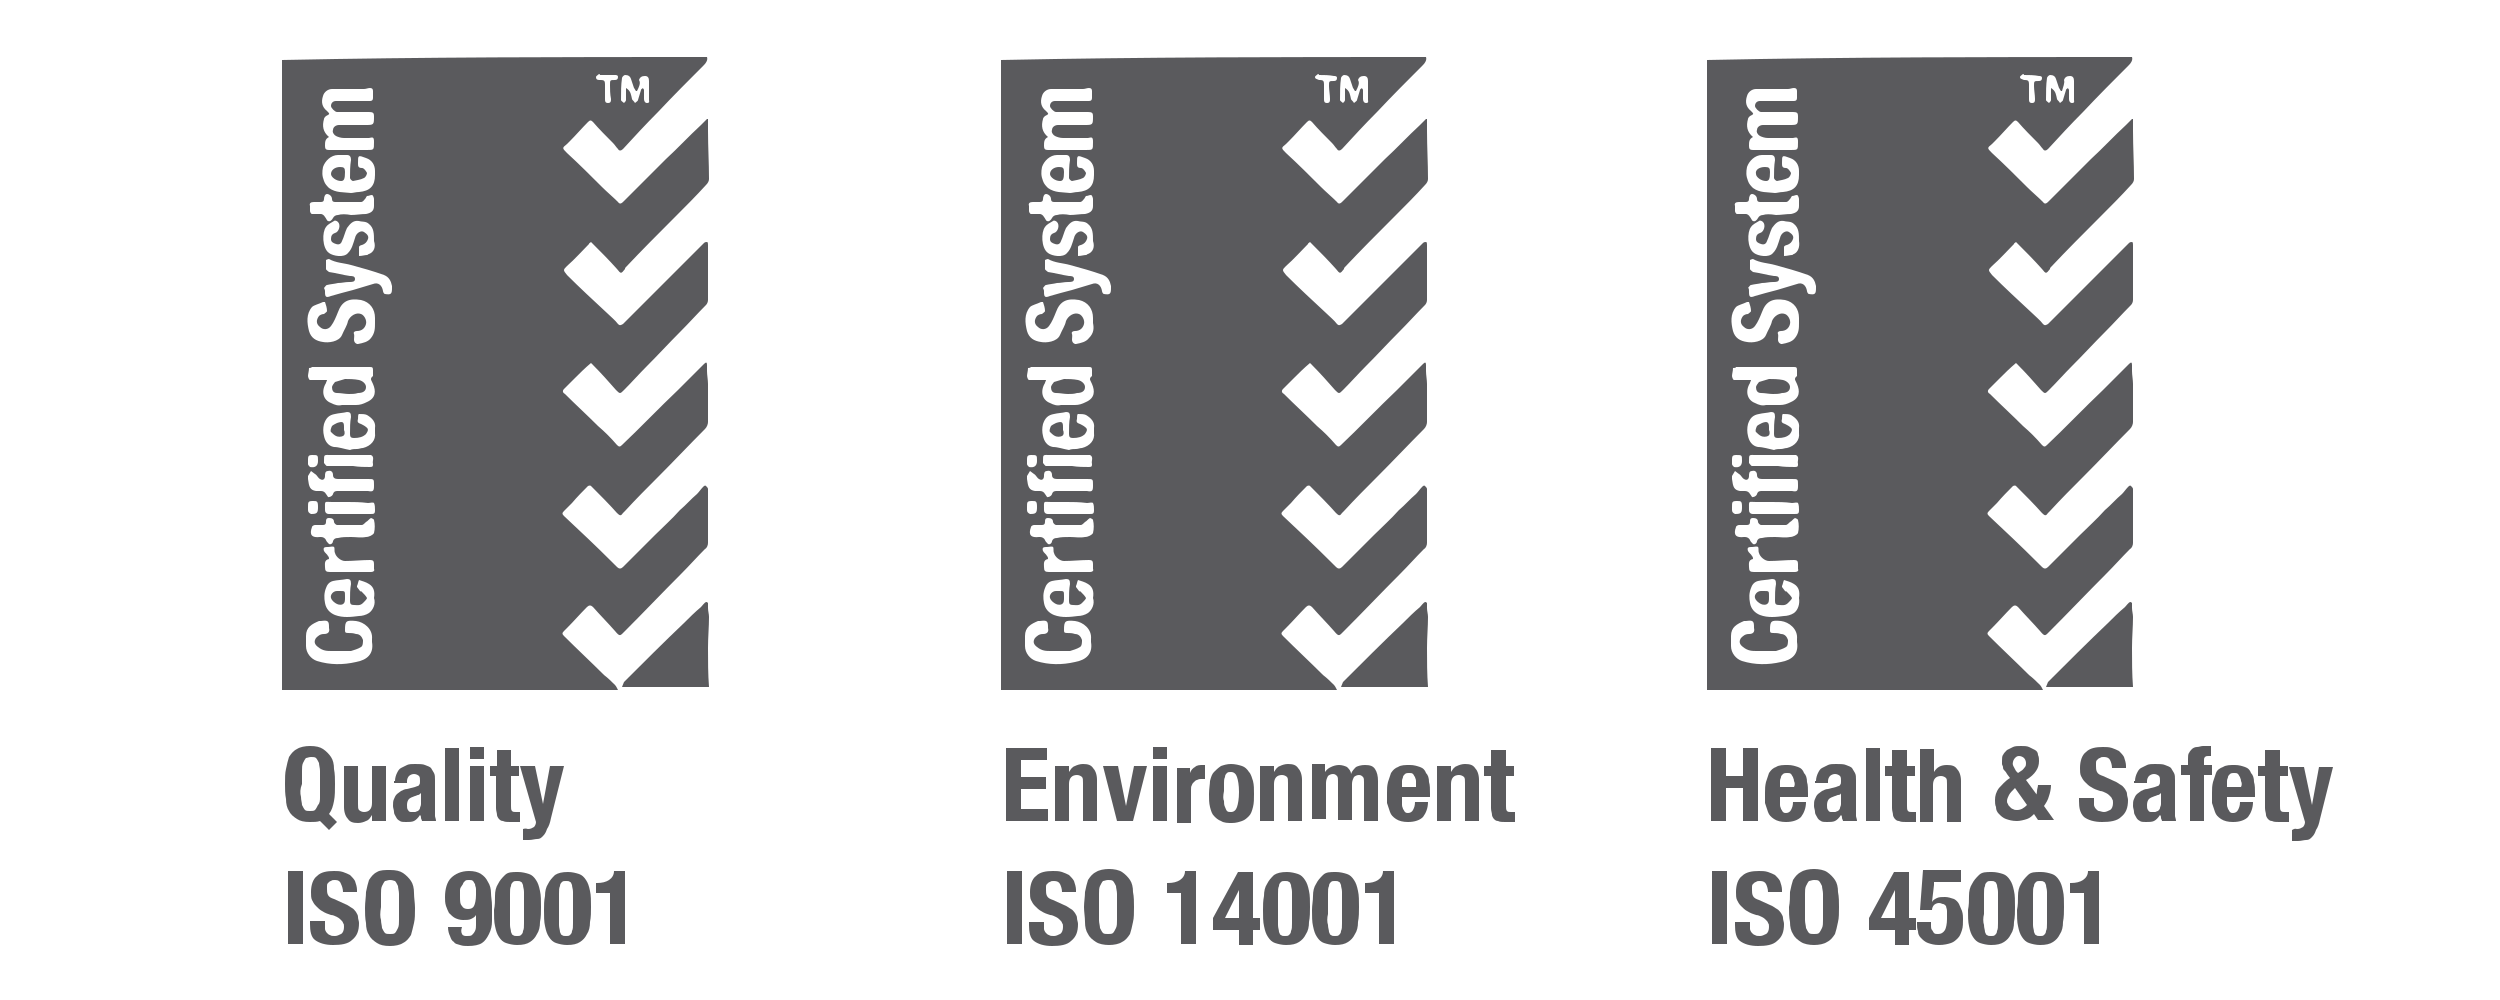 <?xml version="1.0" encoding="UTF-8"?>
<svg xmlns="http://www.w3.org/2000/svg" xmlns:xlink="http://www.w3.org/1999/xlink" id="Layer_1" x="0px" y="0px" viewBox="0 0 250 100" style="enable-background:new 0 0 250 100;" xml:space="preserve">
  <style type="text/css">	.st0{fill:#5A5A5D;}</style>
  <g>	<g>		<g id="_x38_C6Tfx_1_">			<g>				<path class="st0" d="M70.7,5.7c0.1,0.3-0.1,0.6-0.3,0.8c-1.5,1.5-3.1,3.1-4.6,4.7c-1.2,1.2-2.4,2.5-3.5,3.7     c-0.2,0.2-0.4,0.2-0.5,0c-0.2-0.2-0.3-0.4-0.5-0.6c-0.7-0.7-1.4-1.4-2-2.1c-0.2-0.2-0.3-0.2-0.5,0c-0.6,0.6-1.2,1.3-1.8,1.9     c-0.1,0.1-0.2,0.2-0.3,0.3c-0.5,0.4-0.5,0.4,0,0.9c1.2,1.1,2.4,2.3,3.5,3.4c0.5,0.5,1.1,1,1.6,1.5c0.2,0.3,0.4,0.1,0.6-0.1     c0.5-0.5,1-1,1.4-1.4c0.9-0.9,1.8-1.8,2.8-2.8c1.2-1.1,2.3-2.3,3.5-3.4c0.2-0.2,0.4-0.4,0.6-0.6c0,0,0.1,0,0.1,0     c0,0.2,0,0.3,0,0.5c0,0.2,0,0.5,0,0.7c0,1.6,0.1,3.2,0.1,4.8c0,0.2-0.1,0.4-0.3,0.6c-1,1.1-2.1,2.2-3.2,3.3     c-1.6,1.6-3.2,3.2-4.8,4.9c-0.1,0.1-0.1,0.1-0.1,0.2c-0.4,0.5-0.4,0.5-0.8,0c-0.8-0.9-1.7-1.8-2.6-2.7c-0.1,0.1-0.2,0.1-0.2,0.2     c-0.7,0.7-1.4,1.5-2.2,2.2c-0.4,0.4-0.4,0.4,0,0.9c1.3,1.3,2.6,2.5,4,3.8c0.4,0.4,0.8,0.7,1.1,1.1c0.2,0.2,0.3,0.1,0.5,0     c1.3-1.3,2.5-2.5,3.8-3.8c1-1,2-2,3-3c0.4-0.4,0.8-0.8,1.3-1.3c0.1-0.1,0.2-0.1,0.3-0.1c0.1,0,0.1,0.2,0.1,0.3     c0,0.7,0,1.4,0,2.1c0,1.1,0,2.3,0,3.4c0,0.2-0.1,0.4-0.2,0.5c-0.9,0.9-1.7,1.8-2.6,2.7c-1.1,1.1-2.2,2.3-3.3,3.4     c-0.8,0.8-1.5,1.6-2.3,2.4c-0.4,0.4-0.4,0.4-0.8,0c-0.7-0.8-1.5-1.7-2.3-2.5c-0.1-0.1-0.2-0.2-0.2-0.2c-0.6,0.5-1.1,1-1.6,1.5     c-0.4,0.4-0.7,0.7-1.1,1.1c-0.2,0.2-0.1,0.4,0.1,0.5c1.1,1.1,2.2,2.1,3.3,3.2c0.7,0.6,1.3,1.2,1.9,1.9c0.2,0.2,0.3,0.2,0.5,0     c1.9-1.8,3.7-3.7,5.6-5.5c0.9-0.9,1.7-1.7,2.6-2.6c0.2-0.2,0.3-0.2,0.3,0.1c0,0.2,0,0.4,0,0.6c0,0.4,0.1,0.9,0.1,1.3     c0,1.3,0,2.5,0,3.8c0,0.2-0.1,0.5-0.3,0.7c-1.6,1.6-3.1,3.2-4.7,4.8c-1.1,1.1-2.2,2.2-3.3,3.4c-0.1,0.1-0.1,0.1-0.2,0.2     c-0.2,0.3-0.3,0.3-0.6,0c-0.8-0.9-1.7-1.8-2.6-2.7c-0.1-0.1-0.3,0-0.3,0c-0.5,0.5-1.1,1.1-1.6,1.7c-0.3,0.3-0.5,0.5-0.8,0.8     c-0.2,0.2-0.2,0.3,0,0.5c1.6,1.5,3.2,3,4.8,4.6c0.2,0.2,0.3,0.3,0.5,0.5c0.2,0.2,0.4,0.2,0.6,0c1.1-1.1,2.1-2.1,3.2-3.2     c0.8-0.8,1.7-1.6,2.5-2.5c0.6-0.5,1.1-1.1,1.7-1.6c0.2-0.2,0.4-0.5,0.6-0.7c0.1-0.1,0.2-0.2,0.3-0.1c0.1,0.1,0.2,0.2,0.2,0.3     c0,0.7,0,1.4,0,2.1c0,1.1,0,2.2,0,3.3c0,0.2-0.1,0.5-0.3,0.6c-0.8,0.8-1.6,1.7-2.4,2.5c-1.9,1.9-3.7,3.8-5.6,5.7     c-0.5,0.5-0.5,0.6-1,0c-0.7-0.8-1.5-1.6-2.2-2.4c-0.2-0.2-0.4-0.2-0.6,0c-0.7,0.7-1.3,1.4-2,2.1c-0.1,0.1-0.2,0.2-0.3,0.3     c-0.2,0.2-0.2,0.3,0,0.5c1.3,1.3,2.7,2.6,4,3.9c0.4,0.3,0.8,0.7,1.1,1c0.1,0.1,0.2,0.3,0.3,0.5c-11.2,0-22.4,0-33.6,0     c0-21,0-42,0-63C42.4,5.7,56.6,5.7,70.7,5.7z M32.9,13.7c-0.4,0.2-0.4,0.5-0.4,0.9c0,0.3,0.1,0.4,0.4,0.4c1.3,0,2.5,0,3.8,0     c0.7,0,0.7,0,0.7-0.8c0-0.5-0.1-0.5-0.5-0.4c-0.1,0-0.2,0-0.3,0c-0.7,0-1.5,0-2.2,0c-0.3,0-0.6-0.1-0.8-0.2     c-0.2-0.1-0.4-0.4-0.3-0.6c0-0.3,0.3-0.5,0.6-0.5c0.9,0,1.8,0,2.6,0c0.9,0,0.9,0,0.9-0.9c0-0.3-0.1-0.4-0.5-0.4     c-1.1,0-2.1,0-3.2,0c-0.2,0-0.6-0.4-0.6-0.6c0-0.3,0.2-0.5,0.5-0.5c0.3,0,0.6,0,0.9,0c0.8,0,1.7,0,2.5,0c0.2,0,0.3-0.1,0.3-0.3     c0-0.2,0-0.5,0-0.7c0-0.2-0.1-0.3-0.3-0.3c-0.2,0-0.4,0.1-0.6,0.1c-1.1,0-2.1,0-3.2,0c-0.4,0-0.8,0.3-0.9,0.7     c-0.2,0.6-0.1,1.1,0.4,1.5c0.3,0.3,0.3,0.3-0.1,0.5c-0.1,0.1-0.2,0.2-0.2,0.3C32.2,12.6,32.3,13.2,32.9,13.7z M37.5,32.3     c0-0.2,0-0.3,0-0.5c0-0.9-0.5-1.6-1.4-1.8c-1.2-0.2-1.9,0.1-2.3,1.2c-0.2,0.5-0.4,1-0.7,1.4c-0.3,0.4-0.8,0.4-1.1,0.1     c-0.4-0.3-0.4-0.7-0.1-1.1c0.1-0.1,0.3-0.2,0.5-0.2c0.1-0.1,0.3-0.2,0.3-0.3c0-0.3-0.1-0.6-0.2-0.9c0,0-0.1,0-0.2,0     c-0.4,0.2-0.9,0.3-1.1,0.5c-0.6,0.7-0.5,1.6-0.3,2.4c0.2,0.7,0.7,1,1.4,1.1c0.5,0.1,1.6,0,1.9-0.7c0.2-0.5,0.5-0.9,0.6-1.4     c0.2-0.5,0.8-0.9,1.3-0.7c0.3,0.1,0.6,0.6,0.5,1c-0.1,0.4-0.4,0.7-0.9,0.7c-0.2,0-0.4,0.1-0.3,0.3c0.1,0.3-0.2,0.8,0.3,1     c0,0,0.1,0,0.1,0c0.5-0.1,1-0.2,1.3-0.6C37.5,33.3,37.5,32.8,37.5,32.3z M30.9,36.8c0,0.3-0.1,0.6-0.1,0.8     c0,0.1,0.1,0.4,0.2,0.4c0.5,0,0.9,0,1.4,0c0.1,0,0.2,0,0.3,0c0,0.1-0.1,0.2-0.1,0.3c-0.5,0.8-0.3,1.7,0.5,2     c0.4,0.2,0.7,0.3,1.1,0.2c0.5,0,0.9,0,1.4,0c0.4,0,0.7-0.1,1.1-0.3c0.9-0.4,0.9-1.1,0.6-1.8c-0.1-0.3-0.4-0.5,0-0.8     c0,0,0-0.2,0-0.2c0-0.1,0-0.3,0-0.4c0-0.3-0.1-0.3-0.4-0.3c-1.9,0-3.8,0-5.7,0C31.1,36.8,31,36.8,30.9,36.8z M34.1,65.1     c-0.3,0-0.6,0-0.9,0c-0.5,0-0.9,0-1.4-0.4c-0.4-0.3-0.4-0.6-0.2-0.9c0.2-0.2,0.4-0.4,0.8-0.4c0.4,0,0.6-0.2,0.5-0.6     c0,0,0-0.1,0-0.1c0-0.6-0.1-0.7-0.8-0.6c-0.1,0-0.1,0-0.2,0c-0.7,0.3-1.3,0.6-1.3,1.5c0,0.3,0,0.6,0,1c0,0.7,0.5,1.3,1.1,1.5     c1.3,0.4,2.6,0.4,3.9,0.1c1.1-0.2,1.8-0.8,1.6-2c0-0.1,0-0.2,0-0.3c0.1-1-0.8-1.7-1.6-1.8c-1-0.1-1.1,0-1.1,0.9     c0,0.2,0,0.3,0.3,0.3c0.3,0,0.5,0,0.8,0.1c0.4,0,0.6,0.3,0.7,0.6c0,0.2,0,0.6-0.2,0.7c-0.3,0.2-0.7,0.3-1,0.4     C35,65.1,34.5,65.1,34.1,65.1z M32.5,29.1c0,0,0,0.1,0,0.1c0,0.5,0.1,0.6,0.6,0.4c0.7-0.2,1.4-0.4,2.2-0.6     c0.7-0.2,1.3-0.4,2-0.6c0.5-0.2,0.9,0.1,1,0.7c0,0.1,0.1,0.3,0.2,0.3c0.6,0.1,0.7,0,0.7-0.6c0-0.1,0-0.1,0-0.2     c-0.1-0.5-0.3-0.9-0.8-1.1c-1.1-0.4-2.2-0.7-3.3-1c-0.7-0.2-1.5-0.2-2.2-0.6c-0.1,0-0.3,0.1-0.3,0.1c0,0.3,0,0.6,0,0.9     c0,0.1,0.2,0.2,0.3,0.3c0.7,0.1,1.4,0.3,2.1,0.4c0.2,0,0.5,0,0.5,0.3c0,0.3-0.3,0.3-0.6,0.3c-0.4,0-0.7,0.1-1.1,0.1     c-0.4,0.1-0.7,0.1-1.1,0.2c-0.1,0-0.2,0.2-0.3,0.3C32.4,28.8,32.5,29,32.5,29.1z M35,45C35,44.9,35,44.9,35,45     c0.2-0.1,0.5-0.1,0.7-0.1c0.2,0,0.4-0.1,0.6-0.1c0.8-0.2,1.3-0.8,1.2-1.5c0-0.2,0-0.3,0-0.5c0.1-0.6-0.3-1-0.8-1.3     c-0.2-0.1-0.5-0.1-0.8-0.1c-0.1,0-0.1,0.3-0.1,0.5c0,0,0,0,0,0c-0.1,0.3,0,0.4,0.3,0.5c0.2,0.1,0.4,0.2,0.5,0.3     c0.3,0.2,0.2,0.4,0,0.7c-0.3,0.3-0.7,0.4-1.2,0.4c-0.3,0-0.4-0.1-0.4-0.4c0-0.6,0-1.2,0.1-1.7c0-0.4-0.1-0.5-0.4-0.5     c-0.4,0.1-0.8,0.1-1.2,0.2c-0.6,0.1-0.9,0.4-1.1,1c-0.1,0.4-0.1,0.8,0,1.2c0.1,0.5,0.4,1,1,1.1C33.9,44.7,34.4,44.9,35,45z      M37.4,59.8c0.1-0.6,0-1.1-0.5-1.4c-0.3-0.2-0.7-0.3-1-0.4c-0.1,0.2-0.1,0.4-0.2,0.6c0,0,0,0.1,0,0.1c0.1,0.1,0.2,0.3,0.3,0.4     c0.1,0.1,0.2,0,0.2,0.1c0.2,0.2,0.4,0.4,0.5,0.6c0,0.1-0.2,0.3-0.4,0.5c-0.3,0.3-0.6,0.2-0.9,0.2c-0.3,0-0.4-0.1-0.4-0.4     c0-0.6,0-1.2,0.1-1.7c0-0.4-0.1-0.5-0.4-0.5c-0.5,0.1-1,0.1-1.4,0.2c-0.4,0.1-0.6,0.4-0.7,0.7c-0.2,0.5-0.2,1-0.1,1.5     c0.1,0.6,0.5,1,1,1.2c0.8,0.3,1.6,0.2,2.4,0.1c0.3,0,0.7-0.1,1-0.3C37.3,61,37.6,60.4,37.4,59.8z M35.1,19.3     c0.2,0,0.5-0.1,0.8-0.1c1.1-0.1,1.6-0.6,1.6-1.7c0-0.1,0-0.3,0-0.4c0-0.6-0.3-1.1-0.9-1.3c-0.8-0.3-0.8-0.3-0.8,0.5     c0,0.3,0,0.5,0.4,0.5c0.2,0,0.4,0.3,0.5,0.5c0,0.1-0.1,0.4-0.3,0.5c-0.4,0.2-0.7,0.2-1.1,0.3c-0.1,0-0.3-0.2-0.3-0.3     c0-0.6,0-1.2,0.1-1.8c0-0.3-0.1-0.5-0.4-0.5c-0.3,0-0.6,0-0.9,0c-0.7,0-1.3,0.6-1.5,1.2c-0.1,0.5-0.1,0.9,0.1,1.4     c0.1,0.3,0.3,0.5,0.5,0.7C33.6,19.3,34.3,19.2,35.1,19.3z M37.4,24.1c0-0.7,0-1.3-0.5-1.7c-0.3-0.3-0.7-0.2-1-0.3     c-0.6-0.1-0.9,0.3-1.2,0.7c-0.2,0.4-0.3,0.9-0.5,1.3c-0.1,0.3-0.3,0.4-0.6,0.3c-0.3-0.1-0.5-0.2-0.5-0.5c0-0.3,0.1-0.5,0.4-0.6     c0.4-0.1,0.6-0.8,0.3-1.1c-0.1-0.1-0.3-0.2-0.4-0.1c-0.3,0.2-0.6,0.3-0.8,0.6c-0.4,0.5-0.4,2.1,0.3,2.6c0.4,0.3,1.5,0.5,1.9,0     c0.4-0.4,0.5-0.9,0.7-1.5c0.1-0.5,0.6-0.8,0.9-0.6c0.3,0.2,0.5,0.4,0.4,0.7c-0.1,0.3-0.3,0.5-0.6,0.6c-0.1,0-0.3,0.1-0.3,0.2     c0,0.3,0,0.6,0,0.9c0.3,0,0.6-0.1,0.8-0.1c0.1,0,0.1-0.1,0.2-0.1C37.4,25.2,37.6,24.7,37.4,24.1z M35.1,21.5     c0.5,0,1-0.1,1.5-0.1c0.5-0.1,0.8-0.3,0.8-0.8c0-0.2,0-0.5,0-0.7c0-0.1-0.1-0.4-0.2-0.4c-0.2,0-0.3,0.1-0.5,0.1     c-0.1,0.1-0.1,0.2-0.2,0.3c-0.1,0.1-0.2,0.3-0.4,0.3c-0.9,0-1.7,0-2.6,0c-0.2,0-0.3-0.1-0.3-0.3c0-0.3-0.3-0.5-0.5-0.5     c-0.2,0-0.3,0.3-0.3,0.5c0,0.2-0.1,0.3-0.3,0.3c-0.2,0-0.5,0-0.7,0c-0.3,0-0.5,0.1-0.4,0.4c0,0.2,0,0.3,0,0.5     c0,0.1,0.1,0.3,0.2,0.3c0.3,0,0.6,0,0.9,0c0.1,0,0.3,0.1,0.4,0.3c0.1,0.1,0.2,0.4,0.3,0.4c0.2,0.1,0.4-0.1,0.5-0.3     c0.1-0.2,0.3-0.3,0.5-0.3C34.1,21.4,34.6,21.4,35.1,21.5z M37.4,48.5c0-0.6,0-0.6-0.6-0.6c0,0-0.1,0-0.1,0c-1,0-1.9,0-2.9,0     c-0.3,0-0.5-0.1-0.5-0.4c0-0.3-0.2-0.5-0.5-0.4c-0.3,0-0.3,0.3-0.3,0.5c0,0.3-0.2,0.5-0.5,0.3c-0.2-0.1-0.3-0.4-0.5-0.5     c-0.1-0.1-0.3-0.2-0.4-0.3c-0.1,0.2-0.2,0.3-0.3,0.5c0,0.1,0,0.2,0,0.3c0.1,0.8,0.2,1.1,0.8,1.2c0.2,0,0.4,0,0.5,0     c0.2,0,0.4,0.1,0.5,0.3c0.1,0.1,0.2,0.4,0.3,0.3c0.2,0,0.4-0.2,0.4-0.3c0.1-0.3,0.3-0.3,0.5-0.3c0.4,0,0.9,0,1.3,0     c0.6,0,1.1,0,1.7,0c0.5,0.1,0.6,0,0.6-0.5C37.4,48.5,37.4,48.5,37.4,48.5z M35.1,53.7c0.5,0,1,0.1,1.5,0c0.3,0,0.7-0.2,0.8-0.4     c0.1-0.4,0.1-0.9,0-1.3c0-0.1-0.3-0.2-0.3-0.2c-0.2,0.1-0.3,0.3-0.5,0.4c-0.1,0.1-0.3,0.3-0.4,0.3c-0.8,0-1.7,0-2.5,0     c-0.1,0-0.3-0.2-0.3-0.3c0-0.3-0.2-0.4-0.5-0.4c-0.3,0-0.3,0.2-0.3,0.4c0,0.2-0.1,0.3-0.3,0.3c-0.3,0-0.6,0-0.8,0     c-0.1,0-0.3,0.1-0.3,0.2c-0.3,0.8,0,1.1,0.8,1c0,0,0.1,0,0.1,0c0.2,0,0.4,0.1,0.5,0.3c0,0.1,0.2,0.3,0.3,0.4     c0.2,0.1,0.4-0.1,0.4-0.3c0.1-0.2,0.2-0.3,0.5-0.3C34.2,53.7,34.6,53.7,35.1,53.7z M37.4,56.7c0-0.1,0-0.2,0-0.3     c0-0.3-0.1-0.4-0.4-0.4c-0.8,0-1.7,0.1-2.5,0.1c-0.4,0-0.9-0.4-1-0.8c-0.1-0.2,0-0.5-0.1-0.6c-0.1-0.1-0.4,0-0.6,0     c0,0,0,0-0.1,0c-0.3,0-0.4,0.1-0.3,0.4c0.1,0.2,0.3,0.3,0.4,0.5c0.1,0.1,0.1,0.2,0.1,0.3c-0.5,0.1-0.4,0.5-0.4,0.8     c0,0.4,0.1,0.5,0.5,0.5c1.4,0,2.7,0,4.1,0c0.2,0,0.4-0.1,0.3-0.3C37.4,56.9,37.4,56.8,37.4,56.7z M35.3,46.6     C35.3,46.6,35.3,46.7,35.3,46.6c0.6,0.1,1.2,0.1,1.7,0.1c0.3,0,0.3-0.1,0.3-0.3c-0.1-0.3,0.2-0.7-0.2-0.9c0,0-0.1,0-0.1,0     c-0.4,0-0.9,0-1.3,0c-0.9,0-1.7,0-2.6,0c-0.7,0-0.7-0.1-0.7,0.6c0,0.1,0,0.1,0,0.2c0.1,0.1,0.2,0.3,0.3,0.3     C33.6,46.6,34.5,46.6,35.3,46.6z M34.8,50.2c-0.5,0-1.1,0-1.6,0c-0.8,0-0.7-0.2-0.7,0.8c0,0.2,0.1,0.4,0.4,0.4     c1.1,0,2.2,0,3.4,0c0.2,0,0.5,0,0.7,0c0.4,0,0.5,0,0.5-0.4c0-0.2,0-0.5-0.1-0.7c-0.1-0.1-0.4,0-0.6,0     C36,50.2,35.4,50.2,34.8,50.2z M63.7,9.1c0,0-0.1,0-0.1,0c-0.1-0.1-0.1-0.2-0.2-0.3c-0.1-0.3-0.2-0.6-0.3-0.9     c-0.1-0.3-0.3-0.4-0.6-0.4c-0.1,0-0.3,0.2-0.3,0.3c-0.1,0.7-0.1,1.4-0.1,2.2c0,0.1,0.2,0.2,0.3,0.3c0.1-0.1,0.2-0.2,0.2-0.3     c0-0.3,0-0.5,0-0.8c0-0.1,0-0.3,0-0.4c0.5,0.3,0.5,0.7,0.6,1.1c0,0.1,0.2,0.2,0.3,0.4c0.1-0.1,0.3-0.2,0.3-0.3     c0.1-0.3,0.2-0.7,0.3-1c0-0.1,0.1-0.1,0.2-0.2c0,0.1,0.1,0.1,0.1,0.2c0,0.3,0,0.6,0,0.9c0,0.2,0.1,0.4,0.3,0.4     c0.3,0,0.2-0.2,0.2-0.3c0-0.6,0-1.3,0-1.9c0-0.3-0.1-0.5-0.4-0.5c-0.3,0-0.5,0.1-0.6,0.4C64.1,8.3,63.9,8.7,63.7,9.1z M60,7.5     c0,0,0-0.1-0.1-0.1c-0.1,0.1-0.3,0.2-0.3,0.3C59.6,8,59.8,8,60,8c0,0,0.1,0,0.1,0c0.3,0,0.4,0.1,0.4,0.4c0,0.5,0,1,0,1.5     c0,0.2,0,0.4,0.3,0.4c0.3,0,0.3-0.2,0.3-0.4C61,9.4,61,8.9,61,8.5C61,8,61,8,61.5,8c0.2,0,0.3-0.1,0.3-0.3     c0-0.2-0.2-0.2-0.3-0.2C61,7.5,60.5,7.5,60,7.5z M31.8,50.7c0-0.6-0.1-0.6-0.5-0.6c-0.5,0-0.5,0.1-0.5,0.6c0,0.1,0,0.2,0,0.3     c0,0.2,0.1,0.3,0.3,0.4C31.7,51.4,31.8,51.3,31.8,50.7z M31.8,46.1c0-0.6,0-0.6-0.6-0.6c-0.3,0-0.4,0.1-0.4,0.4     c0,0.2,0,0.3,0,0.5c0,0.1,0.1,0.2,0.2,0.3C31.5,46.8,31.8,46.6,31.8,46.1z"></path>				<path class="st0" d="M62.2,68.7c0.1-0.2,0.1-0.3,0.2-0.5c2-2,4-4,6-5.9c0.5-0.5,1.1-1.1,1.7-1.6c0.2-0.2,0.3-0.4,0.5-0.5     c0.1,0,0.1,0,0.2,0.1c0,0.2,0,0.4,0,0.5c0,0.3,0.1,0.6,0.1,0.9c0,1-0.1,2-0.1,3.1c0,1.3,0,2.6,0.1,3.9     C67.9,68.7,65.1,68.7,62.2,68.7z"></path>				<path class="st0" d="M34.9,39.4c-0.4,0-0.8-0.1-1.2-0.1c-0.4,0-0.5-0.3-0.5-0.6c0-0.1,0.2-0.4,0.3-0.5c0.3-0.1,0.7-0.2,1-0.3     c0.4,0,0.9,0,1.4,0.1c0.4,0.1,0.7,0.4,0.7,0.7c0,0.4-0.3,0.6-0.8,0.6C35.5,39.4,35.2,39.4,34.9,39.4     C34.9,39.4,34.9,39.4,34.9,39.4z"></path>				<path class="st0" d="M34.4,42.7c0,0.1,0,0.2,0,0.3c0.1,0.2,0.1,0.5-0.1,0.6c-0.2,0.1-0.5,0.1-0.7,0c-0.2-0.1-0.4-0.3-0.5-0.4     c-0.1-0.1,0-0.4,0.1-0.6c0.1-0.1,0.3-0.2,0.5-0.3C34.3,42.1,34.4,42.2,34.4,42.7z"></path>				<path class="st0" d="M34,59.1c0.5,0,0.5,0,0.5,0.5c0,0.1,0,0.1,0,0.2c0,0.2,0,0.5-0.2,0.6c-0.1,0.1-0.4,0.1-0.6,0     c-0.2-0.1-0.5-0.3-0.6-0.6c-0.1-0.3,0.2-0.7,0.6-0.7C33.8,59.1,33.9,59.1,34,59.1z"></path>				<path class="st0" d="M34,16.7c0.4,0,0.5,0.1,0.5,0.5c0,0.7-0.1,0.9-0.4,0.9c-0.5,0-1-0.4-1-0.7C33.1,17,33.5,16.7,34,16.7z"></path>			</g>		</g>		<g>			<path class="st0" d="M32,82.1c-0.3,0.1-0.6,0.1-1,0.1c-0.6,0-1-0.1-1.3-0.3c-0.3-0.2-0.6-0.4-0.8-0.8c-0.2-0.3-0.3-0.7-0.3-1.2    c-0.1-0.5-0.1-1-0.1-1.5c0-0.6,0-1.1,0.1-1.5c0.1-0.5,0.2-0.9,0.3-1.2c0.2-0.3,0.4-0.6,0.8-0.8c0.3-0.2,0.8-0.3,1.3-0.3    c0.6,0,1,0.1,1.3,0.3c0.3,0.2,0.6,0.5,0.8,0.8c0.2,0.3,0.3,0.7,0.3,1.2c0.1,0.5,0.1,1,0.1,1.5c0,0.6,0,1.2-0.1,1.7    c-0.1,0.5-0.2,0.9-0.5,1.3l0.8,0.8L32.9,83L32,82.1z M30.1,79.7c0,0.3,0.1,0.6,0.1,0.8c0.1,0.2,0.2,0.4,0.3,0.5    c0.1,0.1,0.3,0.1,0.5,0.1s0.4,0,0.5-0.1c0.1-0.1,0.2-0.3,0.3-0.5C32,80.3,32,80,32,79.7c0-0.3,0-0.8,0-1.3c0-0.5,0-0.9,0-1.3    c0-0.3-0.1-0.6-0.1-0.8c-0.1-0.2-0.2-0.4-0.3-0.5c-0.1-0.1-0.3-0.1-0.5-0.1s-0.4,0.1-0.5,0.1c-0.1,0.1-0.2,0.3-0.3,0.5    c-0.1,0.2-0.1,0.5-0.1,0.8c0,0.3,0,0.8,0,1.3C30,78.9,30,79.3,30.1,79.7z"></path>			<path class="st0" d="M37.2,81.5c-0.2,0.3-0.3,0.5-0.6,0.6c-0.2,0.1-0.5,0.2-0.8,0.2c-0.5,0-0.8-0.1-1-0.4    c-0.2-0.2-0.4-0.6-0.4-1.2v-4.1h1.4v3.8c0,0.3,0,0.5,0.1,0.6c0.1,0.1,0.3,0.2,0.5,0.2c0.5,0,0.8-0.3,0.8-0.9v-3.7h1.4v5.5h-1.4    L37.2,81.5L37.2,81.5z"></path>			<path class="st0" d="M39.5,78.1c0-0.3,0.1-0.6,0.2-0.8c0.1-0.2,0.2-0.4,0.4-0.5c0.2-0.1,0.4-0.2,0.6-0.3c0.2-0.1,0.5-0.1,0.8-0.1    c0.4,0,0.8,0,1,0.1c0.3,0.1,0.5,0.2,0.6,0.3c0.1,0.2,0.2,0.3,0.3,0.5c0.1,0.2,0.1,0.4,0.1,0.7V81c0,0.3,0,0.5,0,0.6    c0,0.1,0.1,0.3,0.1,0.5h-1.4c0-0.1-0.1-0.2-0.1-0.3c0-0.1,0-0.2-0.1-0.3h0c-0.2,0.3-0.4,0.5-0.6,0.6s-0.5,0.1-0.8,0.1    c-0.2,0-0.5,0-0.6-0.1c-0.2-0.1-0.3-0.2-0.4-0.4c-0.1-0.2-0.2-0.3-0.2-0.5c0-0.2-0.1-0.4-0.1-0.6c0-0.3,0-0.5,0.1-0.7    c0.1-0.2,0.1-0.3,0.3-0.5c0.1-0.1,0.3-0.2,0.4-0.3c0.2-0.1,0.4-0.2,0.6-0.2l0.8-0.2c0.2-0.1,0.4-0.1,0.4-0.2    c0.1-0.1,0.1-0.2,0.1-0.4c0-0.2,0-0.4-0.1-0.5c-0.1-0.1-0.3-0.2-0.5-0.2c-0.2,0-0.4,0.1-0.5,0.2c-0.1,0.1-0.2,0.3-0.2,0.5v0.2    h-1.3V78.1z M41.8,79.5c-0.1,0-0.2,0.1-0.3,0.1c-0.3,0.1-0.5,0.2-0.6,0.3c-0.1,0.1-0.2,0.3-0.2,0.6c0,0.2,0,0.4,0.1,0.5    c0.1,0.2,0.2,0.2,0.4,0.2c0.1,0,0.2,0,0.3,0c0.1,0,0.2-0.1,0.3-0.1c0.1-0.1,0.2-0.2,0.2-0.3s0.1-0.2,0.1-0.4v-1.1    C42,79.4,41.9,79.5,41.8,79.5z"></path>			<path class="st0" d="M45.9,74.8v7.3h-1.4v-7.3H45.9z"></path>			<path class="st0" d="M48.4,74.7v1.2H47v-1.2H48.4z M48.4,76.6v5.5H47v-5.5H48.4z"></path>			<path class="st0" d="M51.1,75v1.6h0.8v1h-0.8v3c0,0.2,0,0.4,0.1,0.5s0.2,0.1,0.4,0.1c0.1,0,0.1,0,0.2,0c0.1,0,0.1,0,0.2,0v1    c-0.2,0-0.3,0-0.5,0c-0.1,0-0.3,0-0.5,0c-0.3,0-0.5,0-0.7-0.1c-0.2,0-0.3-0.1-0.4-0.2c-0.1-0.1-0.2-0.3-0.2-0.4    c0-0.2-0.1-0.4-0.1-0.7v-3.2H49v-1h0.7V75H51.1z"></path>			<path class="st0" d="M52.8,82.9c0.3,0,0.4-0.1,0.6-0.2c0.1-0.1,0.2-0.3,0.2-0.5L52,76.6h1.5l0.8,3.8h0l0.7-3.8h1.4l-1.3,5.2    c-0.1,0.5-0.2,0.8-0.4,1.1c-0.1,0.3-0.2,0.5-0.4,0.7c-0.2,0.2-0.3,0.3-0.6,0.3c-0.2,0-0.5,0.1-0.8,0.1h-0.6v-1.1    C52.6,82.8,52.7,82.9,52.8,82.9z"></path>			<path class="st0" d="M28.8,87.1h1.5v7.3h-1.5V87.1z"></path>			<path class="st0" d="M32.5,92.4c0,0.2,0,0.3,0,0.5c0,0.1,0.1,0.3,0.2,0.4c0.1,0.1,0.2,0.2,0.3,0.2c0.1,0.1,0.3,0.1,0.5,0.1    c0.2,0,0.4-0.1,0.6-0.2c0.2-0.1,0.3-0.4,0.3-0.7c0-0.2,0-0.3-0.1-0.4c0-0.1-0.1-0.2-0.2-0.3c-0.1-0.1-0.2-0.2-0.4-0.3    c-0.2-0.1-0.4-0.2-0.6-0.2c-0.3-0.1-0.6-0.2-0.9-0.4c-0.2-0.1-0.4-0.3-0.6-0.5c-0.2-0.2-0.3-0.4-0.4-0.6    c-0.1-0.2-0.1-0.5-0.1-0.8c0-0.7,0.2-1.3,0.6-1.6c0.4-0.4,1-0.5,1.7-0.5c0.3,0,0.6,0,0.9,0.1c0.3,0.1,0.5,0.2,0.7,0.3    c0.2,0.2,0.4,0.4,0.5,0.6c0.1,0.3,0.2,0.6,0.2,0.9v0.2h-1.4c0-0.3-0.1-0.6-0.2-0.8C34,88.1,33.8,88,33.5,88c-0.2,0-0.3,0-0.4,0.1    c-0.1,0-0.2,0.1-0.3,0.2c-0.1,0.1-0.1,0.2-0.1,0.3c0,0.1,0,0.2,0,0.3c0,0.2,0,0.4,0.1,0.6c0.1,0.2,0.3,0.3,0.6,0.4l1.1,0.5    c0.3,0.1,0.5,0.3,0.7,0.4c0.2,0.1,0.3,0.3,0.4,0.4c0.1,0.2,0.2,0.3,0.2,0.5c0,0.2,0.1,0.4,0.1,0.6c0,0.8-0.2,1.3-0.7,1.7    c-0.4,0.4-1.1,0.5-1.9,0.5c-0.8,0-1.4-0.2-1.8-0.5s-0.5-0.9-0.5-1.6v-0.3h1.5V92.4z"></path>			<path class="st0" d="M36.6,89.2c0.1-0.5,0.2-0.9,0.3-1.2c0.2-0.3,0.4-0.6,0.8-0.8C38,87,38.5,87,39,87c0.6,0,1,0.1,1.3,0.3    c0.3,0.2,0.6,0.5,0.8,0.8c0.2,0.3,0.3,0.7,0.3,1.2s0.1,1,0.1,1.5c0,0.6,0,1.1-0.1,1.5s-0.2,0.9-0.3,1.2c-0.2,0.3-0.4,0.6-0.8,0.8    c-0.3,0.2-0.8,0.3-1.3,0.3c-0.6,0-1-0.1-1.3-0.3c-0.3-0.2-0.6-0.4-0.8-0.8c-0.2-0.3-0.3-0.7-0.3-1.2c-0.1-0.5-0.1-1-0.1-1.5    C36.5,90.2,36.6,89.7,36.6,89.2z M38.1,92c0,0.3,0.1,0.6,0.1,0.8c0.1,0.2,0.2,0.4,0.3,0.5c0.1,0.1,0.3,0.1,0.5,0.1    c0.2,0,0.4,0,0.5-0.1c0.1-0.1,0.2-0.3,0.3-0.5c0.1-0.2,0.1-0.5,0.1-0.8c0-0.3,0-0.8,0-1.3c0-0.5,0-0.9,0-1.3    c0-0.3-0.1-0.6-0.1-0.8c-0.1-0.2-0.2-0.4-0.3-0.5C39.4,88.1,39.3,88,39,88c-0.2,0-0.4,0.1-0.5,0.1c-0.1,0.1-0.2,0.3-0.3,0.5    c-0.1,0.2-0.1,0.5-0.1,0.8c0,0.3,0,0.8,0,1.3C38,91.3,38,91.7,38.1,92z"></path>			<path class="st0" d="M46.2,93.4c0.1,0.2,0.3,0.2,0.5,0.2c0.2,0,0.4,0,0.5-0.1c0.1-0.1,0.2-0.2,0.3-0.4c0.1-0.2,0.1-0.4,0.1-0.6    c0-0.2,0-0.5,0-0.7v-0.3h0c-0.1,0.2-0.3,0.3-0.5,0.4C46.9,92,46.6,92,46.3,92c-0.3,0-0.6-0.1-0.8-0.2c-0.2-0.1-0.4-0.3-0.6-0.5    c-0.1-0.2-0.2-0.4-0.3-0.7c-0.1-0.3-0.1-0.6-0.1-0.9c0-0.8,0.2-1.5,0.6-1.9c0.4-0.4,1-0.7,1.8-0.7c0.5,0,0.9,0.1,1.2,0.3    c0.3,0.2,0.5,0.4,0.7,0.8c0.2,0.3,0.3,0.7,0.3,1.1c0,0.4,0.1,0.8,0.1,1.3c0,0.5,0,1,0,1.5c0,0.5-0.1,0.9-0.3,1.3    s-0.4,0.7-0.7,0.9c-0.3,0.2-0.8,0.3-1.4,0.3c-0.3,0-0.5,0-0.8-0.1s-0.5-0.1-0.6-0.3c-0.2-0.1-0.3-0.3-0.4-0.6    c-0.1-0.2-0.2-0.5-0.2-0.9h1.4C46.1,93,46.1,93.2,46.2,93.4z M46.2,90.6c0.1,0.2,0.3,0.3,0.6,0.3c0.3,0,0.5-0.1,0.6-0.3    c0.1-0.2,0.2-0.6,0.2-1.1c0-0.2,0-0.4,0-0.6c0-0.2-0.1-0.3-0.1-0.5c-0.1-0.1-0.1-0.2-0.2-0.3c-0.1-0.1-0.2-0.1-0.4-0.1    c-0.2,0-0.3,0-0.4,0.1c-0.1,0.1-0.2,0.2-0.2,0.3C46.1,88.7,46,88.8,46,89c0,0.2,0,0.4,0,0.6C46,90.1,46,90.4,46.2,90.6z"></path>			<path class="st0" d="M49.5,89.6c0-0.5,0.1-0.9,0.3-1.2c0.2-0.4,0.4-0.6,0.7-0.9s0.7-0.3,1.3-0.3c0.4,0,0.8,0.1,1.1,0.2    c0.3,0.1,0.5,0.3,0.7,0.6c0.2,0.3,0.3,0.6,0.4,1.1c0.1,0.4,0.1,1,0.1,1.6c0,0.5,0,1-0.1,1.5c0,0.5-0.1,0.9-0.3,1.2    c-0.2,0.4-0.4,0.6-0.7,0.8c-0.3,0.2-0.7,0.3-1.3,0.3c-0.4,0-0.8-0.1-1.1-0.2c-0.3-0.1-0.5-0.3-0.7-0.6c-0.2-0.3-0.3-0.6-0.4-1.1    c-0.1-0.4-0.1-1-0.1-1.6C49.5,90.5,49.5,90.1,49.5,89.6z M51,92.5c0,0.3,0.1,0.5,0.1,0.7c0.1,0.2,0.1,0.3,0.2,0.3    c0.1,0.1,0.2,0.1,0.4,0.1c0.2,0,0.3,0,0.4-0.1c0.1-0.1,0.2-0.2,0.2-0.4c0.1-0.2,0.1-0.4,0.1-0.8c0-0.3,0-0.7,0-1.2v-0.8    c0-0.5,0-0.8,0-1.1c0-0.3-0.1-0.5-0.1-0.7c-0.1-0.2-0.1-0.3-0.2-0.3c-0.1-0.1-0.2-0.1-0.4-0.1c-0.2,0-0.3,0-0.4,0.1    c-0.1,0.1-0.2,0.2-0.2,0.4c-0.1,0.2-0.1,0.4-0.1,0.8c0,0.3,0,0.7,0,1.2v0.8C51,91.8,51,92.2,51,92.5z"></path>			<path class="st0" d="M54.5,89.6c0-0.5,0.1-0.9,0.3-1.2c0.2-0.4,0.4-0.6,0.7-0.9c0.3-0.2,0.7-0.3,1.3-0.3c0.4,0,0.8,0.1,1.1,0.2    c0.3,0.1,0.5,0.3,0.7,0.6c0.2,0.3,0.3,0.6,0.4,1.1c0.1,0.4,0.1,1,0.1,1.6c0,0.5,0,1-0.1,1.5c0,0.5-0.1,0.9-0.3,1.2    c-0.2,0.4-0.4,0.6-0.7,0.8c-0.3,0.2-0.7,0.3-1.3,0.3c-0.4,0-0.8-0.1-1.1-0.2c-0.3-0.1-0.5-0.3-0.7-0.6c-0.2-0.3-0.3-0.6-0.4-1.1    c-0.1-0.4-0.1-1-0.1-1.6C54.4,90.5,54.4,90.1,54.5,89.6z M55.9,92.5c0,0.3,0.1,0.5,0.1,0.7c0.1,0.2,0.1,0.3,0.2,0.3    c0.1,0.1,0.2,0.1,0.4,0.1c0.2,0,0.3,0,0.4-0.1c0.1-0.1,0.2-0.2,0.2-0.4c0.1-0.2,0.1-0.4,0.1-0.8c0-0.3,0-0.7,0-1.2v-0.8    c0-0.5,0-0.8,0-1.1c0-0.3-0.1-0.5-0.1-0.7c-0.1-0.2-0.1-0.3-0.2-0.3c-0.1-0.1-0.2-0.1-0.4-0.1c-0.2,0-0.3,0-0.4,0.1    c-0.1,0.1-0.2,0.2-0.2,0.4c-0.1,0.2-0.1,0.4-0.1,0.8c0,0.3,0,0.7,0,1.2v0.8C55.9,91.8,55.9,92.2,55.9,92.5z"></path>			<path class="st0" d="M61,89.3h-1.4v-1h0.1c0.5,0,0.9-0.1,1.2-0.3c0.3-0.2,0.5-0.5,0.5-0.9h1.1v7.3H61V89.3z"></path>		</g>	</g>	<g>		<g id="_x38_C6Tfx_2_">			<g>				<path class="st0" d="M142.6,5.7c0.1,0.3-0.1,0.6-0.3,0.8c-1.5,1.5-3.1,3.1-4.6,4.7c-1.2,1.2-2.4,2.5-3.5,3.7     c-0.2,0.2-0.4,0.2-0.5,0c-0.2-0.2-0.3-0.4-0.5-0.6c-0.7-0.7-1.4-1.4-2-2.1c-0.2-0.2-0.3-0.2-0.5,0c-0.6,0.6-1.2,1.3-1.8,1.9     c-0.1,0.1-0.2,0.2-0.3,0.3c-0.5,0.4-0.5,0.4,0,0.9c1.2,1.1,2.4,2.3,3.5,3.4c0.5,0.5,1.1,1,1.6,1.5c0.2,0.3,0.4,0.1,0.6-0.1     c0.5-0.5,1-1,1.4-1.4c0.9-0.9,1.8-1.8,2.8-2.8c1.2-1.1,2.3-2.3,3.5-3.4c0.2-0.2,0.4-0.4,0.6-0.6c0,0,0.1,0,0.1,0     c0,0.2,0,0.3,0,0.5c0,0.2,0,0.5,0,0.7c0,1.6,0.1,3.2,0.1,4.8c0,0.2-0.1,0.4-0.3,0.6c-1,1.1-2.1,2.2-3.2,3.3     c-1.6,1.6-3.2,3.2-4.8,4.9c-0.1,0.1-0.1,0.1-0.1,0.2c-0.4,0.5-0.4,0.5-0.8,0c-0.8-0.9-1.7-1.8-2.6-2.7c-0.1,0.1-0.2,0.1-0.2,0.2     c-0.7,0.7-1.4,1.5-2.2,2.2c-0.4,0.4-0.4,0.4,0,0.9c1.3,1.3,2.6,2.5,4,3.8c0.4,0.4,0.8,0.7,1.1,1.1c0.2,0.2,0.3,0.1,0.5,0     c1.3-1.3,2.5-2.5,3.8-3.8c1-1,2-2,3-3c0.4-0.4,0.8-0.8,1.3-1.3c0.1-0.1,0.2-0.1,0.3-0.1c0.1,0,0.1,0.2,0.1,0.3     c0,0.7,0,1.4,0,2.1c0,1.1,0,2.3,0,3.4c0,0.2-0.1,0.4-0.2,0.5c-0.9,0.9-1.7,1.8-2.6,2.7c-1.1,1.1-2.2,2.3-3.3,3.4     c-0.8,0.8-1.5,1.6-2.3,2.4c-0.4,0.4-0.4,0.4-0.8,0c-0.7-0.8-1.5-1.7-2.3-2.5c-0.1-0.1-0.2-0.2-0.2-0.2c-0.6,0.5-1.1,1-1.6,1.5     c-0.4,0.4-0.7,0.7-1.1,1.1c-0.2,0.2-0.1,0.4,0.1,0.5c1.1,1.1,2.2,2.1,3.3,3.2c0.7,0.6,1.3,1.2,1.9,1.9c0.2,0.2,0.3,0.2,0.5,0     c1.9-1.8,3.7-3.7,5.6-5.5c0.9-0.9,1.7-1.7,2.6-2.6c0.2-0.2,0.3-0.2,0.3,0.1c0,0.2,0,0.4,0,0.6c0,0.4,0.1,0.9,0.1,1.3     c0,1.3,0,2.5,0,3.8c0,0.2-0.1,0.5-0.3,0.7c-1.6,1.6-3.1,3.2-4.7,4.8c-1.1,1.1-2.2,2.2-3.3,3.4c-0.1,0.1-0.1,0.1-0.2,0.2     c-0.2,0.3-0.3,0.3-0.6,0c-0.8-0.9-1.7-1.8-2.6-2.7c-0.1-0.1-0.3,0-0.3,0c-0.5,0.5-1.1,1.1-1.6,1.7c-0.3,0.3-0.5,0.5-0.8,0.8     c-0.2,0.2-0.2,0.3,0,0.5c1.6,1.5,3.2,3,4.8,4.6c0.2,0.2,0.3,0.3,0.5,0.5c0.2,0.2,0.4,0.2,0.6,0c1.1-1.1,2.1-2.1,3.2-3.2     c0.8-0.8,1.7-1.6,2.5-2.5c0.6-0.5,1.1-1.1,1.7-1.6c0.2-0.2,0.4-0.5,0.6-0.7c0.1-0.1,0.2-0.2,0.3-0.1c0.1,0.1,0.2,0.2,0.2,0.3     c0,0.7,0,1.4,0,2.1c0,1.1,0,2.2,0,3.3c0,0.2-0.1,0.5-0.3,0.6c-0.8,0.8-1.6,1.7-2.4,2.5c-1.9,1.9-3.7,3.8-5.6,5.7     c-0.5,0.5-0.5,0.6-1,0c-0.7-0.8-1.5-1.6-2.2-2.4c-0.2-0.2-0.4-0.2-0.6,0c-0.7,0.7-1.3,1.4-2,2.1c-0.1,0.1-0.2,0.2-0.3,0.3     c-0.2,0.2-0.2,0.3,0,0.5c1.3,1.3,2.7,2.6,4,3.9c0.4,0.3,0.8,0.7,1.1,1c0.1,0.1,0.2,0.3,0.3,0.5c-11.2,0-22.4,0-33.6,0     c0-21,0-42,0-63C114.3,5.7,128.5,5.7,142.6,5.7z M104.8,13.7c-0.4,0.2-0.4,0.5-0.4,0.9c0,0.3,0.1,0.4,0.4,0.4c1.3,0,2.5,0,3.8,0     c0.7,0,0.7,0,0.7-0.8c0-0.5-0.1-0.5-0.5-0.4c-0.1,0-0.2,0-0.3,0c-0.7,0-1.5,0-2.2,0c-0.3,0-0.6-0.1-0.8-0.2     c-0.2-0.1-0.4-0.4-0.3-0.6c0-0.3,0.3-0.5,0.6-0.5c0.9,0,1.8,0,2.6,0c0.9,0,0.9,0,0.9-0.9c0-0.3-0.1-0.4-0.5-0.4     c-1.1,0-2.1,0-3.2,0c-0.2,0-0.6-0.4-0.6-0.6c0-0.3,0.2-0.5,0.5-0.5c0.3,0,0.6,0,0.9,0c0.8,0,1.7,0,2.5,0c0.2,0,0.3-0.1,0.3-0.3     c0-0.2,0-0.5,0-0.7c0-0.2-0.1-0.3-0.3-0.3c-0.2,0-0.4,0.1-0.6,0.1c-1.1,0-2.1,0-3.2,0c-0.4,0-0.8,0.3-0.9,0.7     c-0.2,0.6-0.1,1.1,0.4,1.5c0.3,0.3,0.3,0.3-0.1,0.5c-0.1,0.1-0.2,0.2-0.2,0.3C104.1,12.6,104.2,13.2,104.8,13.7z M109.3,32.3     c0-0.2,0-0.3,0-0.5c0-0.9-0.5-1.6-1.4-1.8c-1.2-0.2-1.9,0.1-2.3,1.2c-0.2,0.5-0.4,1-0.7,1.4c-0.3,0.4-0.8,0.4-1.1,0.1     c-0.4-0.3-0.4-0.7-0.1-1.1c0.1-0.1,0.3-0.2,0.5-0.2c0.1-0.1,0.3-0.2,0.3-0.3c0-0.3-0.1-0.6-0.2-0.9c0,0-0.1,0-0.2,0     c-0.4,0.2-0.9,0.3-1.1,0.5c-0.6,0.7-0.5,1.6-0.3,2.4c0.2,0.7,0.7,1,1.4,1.1c0.5,0.1,1.6,0,1.9-0.7c0.2-0.5,0.5-0.9,0.6-1.4     c0.2-0.5,0.8-0.9,1.3-0.7c0.3,0.1,0.6,0.6,0.5,1c-0.1,0.4-0.4,0.7-0.9,0.7c-0.2,0-0.4,0.1-0.3,0.3c0.1,0.3-0.2,0.8,0.3,1     c0,0,0.1,0,0.1,0c0.5-0.1,1-0.2,1.3-0.6C109.4,33.3,109.4,32.8,109.3,32.3z M102.8,36.8c0,0.3-0.1,0.6-0.1,0.8     c0,0.1,0.1,0.4,0.2,0.4c0.5,0,0.9,0,1.4,0c0.1,0,0.2,0,0.3,0c0,0.1-0.1,0.2-0.1,0.3c-0.5,0.8-0.3,1.7,0.5,2     c0.4,0.2,0.7,0.3,1.1,0.2c0.5,0,0.9,0,1.4,0c0.4,0,0.7-0.1,1.1-0.3c0.9-0.4,0.9-1.1,0.6-1.8c-0.1-0.3-0.4-0.5,0-0.8     c0,0,0-0.2,0-0.2c0-0.1,0-0.3,0-0.4c0-0.3-0.1-0.3-0.4-0.3c-1.9,0-3.8,0-5.7,0C103,36.8,102.9,36.8,102.8,36.8z M106,65.1     c-0.3,0-0.6,0-0.9,0c-0.5,0-0.9,0-1.4-0.4c-0.4-0.3-0.4-0.6-0.2-0.9c0.2-0.2,0.4-0.4,0.8-0.4c0.4,0,0.6-0.2,0.5-0.6     c0,0,0-0.1,0-0.1c0-0.6-0.1-0.7-0.8-0.6c-0.1,0-0.1,0-0.2,0c-0.7,0.3-1.3,0.6-1.3,1.5c0,0.3,0,0.6,0,1c0,0.7,0.5,1.3,1.1,1.5     c1.3,0.4,2.6,0.4,3.9,0.1c1.1-0.2,1.8-0.8,1.6-2c0-0.1,0-0.2,0-0.3c0.1-1-0.8-1.7-1.6-1.8c-1-0.1-1.1,0-1.1,0.9     c0,0.2,0,0.3,0.3,0.3c0.3,0,0.5,0,0.8,0.1c0.4,0,0.6,0.3,0.7,0.6c0,0.2,0,0.6-0.2,0.7c-0.3,0.2-0.7,0.3-1,0.4     C106.9,65.1,106.4,65.1,106,65.1z M104.4,29.1c0,0,0,0.1,0,0.1c0,0.5,0.1,0.6,0.6,0.4c0.7-0.2,1.4-0.4,2.2-0.6     c0.7-0.2,1.3-0.4,2-0.6c0.5-0.2,0.9,0.1,1,0.7c0,0.1,0.1,0.3,0.2,0.3c0.6,0.1,0.7,0,0.7-0.6c0-0.1,0-0.1,0-0.2     c-0.1-0.5-0.3-0.9-0.8-1.1c-1.1-0.4-2.2-0.7-3.3-1c-0.7-0.2-1.5-0.2-2.2-0.6c-0.1,0-0.3,0.1-0.3,0.1c0,0.3,0,0.6,0,0.9     c0,0.1,0.2,0.2,0.3,0.3c0.7,0.1,1.4,0.3,2.1,0.4c0.2,0,0.5,0,0.5,0.3c0,0.3-0.3,0.3-0.6,0.3c-0.4,0-0.7,0.1-1.1,0.1     c-0.4,0.1-0.7,0.1-1.1,0.2c-0.1,0-0.2,0.2-0.3,0.3C104.3,28.8,104.4,29,104.4,29.1z M106.9,45C106.9,44.9,106.9,44.9,106.9,45     c0.2-0.1,0.5-0.1,0.7-0.1c0.2,0,0.4-0.1,0.6-0.1c0.8-0.2,1.3-0.8,1.2-1.5c0-0.2,0-0.3,0-0.5c0.1-0.6-0.3-1-0.8-1.3     c-0.2-0.1-0.5-0.1-0.8-0.1c-0.1,0-0.1,0.3-0.1,0.5c0,0,0,0,0,0c-0.1,0.3,0,0.4,0.3,0.5c0.2,0.1,0.4,0.2,0.5,0.3     c0.3,0.2,0.2,0.4,0,0.7c-0.3,0.3-0.7,0.4-1.2,0.4c-0.3,0-0.4-0.1-0.4-0.4c0-0.6,0-1.2,0.1-1.7c0-0.4-0.1-0.5-0.4-0.5     c-0.4,0.1-0.8,0.1-1.2,0.2c-0.6,0.1-0.9,0.4-1.1,1c-0.1,0.4-0.1,0.8,0,1.2c0.1,0.5,0.4,1,1,1.1C105.8,44.7,106.3,44.9,106.9,45z      M109.3,59.8c0.1-0.6,0-1.1-0.5-1.4c-0.3-0.2-0.7-0.3-1-0.4c-0.1,0.2-0.1,0.4-0.2,0.6c0,0,0,0.1,0,0.1c0.1,0.1,0.2,0.3,0.3,0.4     c0.1,0.1,0.2,0,0.2,0.1c0.2,0.2,0.4,0.4,0.5,0.6c0,0.1-0.2,0.3-0.4,0.5c-0.3,0.3-0.6,0.2-0.9,0.2c-0.3,0-0.4-0.1-0.4-0.4     c0-0.6,0-1.2,0.1-1.7c0-0.4-0.1-0.5-0.4-0.5c-0.5,0.1-1,0.1-1.4,0.2c-0.4,0.1-0.6,0.4-0.7,0.7c-0.2,0.5-0.2,1-0.1,1.5     c0.1,0.6,0.5,1,1,1.2c0.8,0.3,1.6,0.2,2.4,0.1c0.3,0,0.7-0.1,1-0.3C109.2,61,109.5,60.4,109.3,59.8z M107,19.3     c0.2,0,0.5-0.1,0.8-0.1c1.1-0.1,1.6-0.6,1.6-1.7c0-0.1,0-0.3,0-0.4c0-0.6-0.3-1.1-0.9-1.3c-0.8-0.3-0.8-0.3-0.8,0.5     c0,0.3,0,0.5,0.4,0.5c0.2,0,0.4,0.3,0.5,0.5c0,0.1-0.1,0.4-0.3,0.5c-0.4,0.2-0.7,0.2-1.1,0.3c-0.1,0-0.3-0.2-0.3-0.3     c0-0.6,0-1.2,0.1-1.8c0-0.3-0.1-0.5-0.4-0.5c-0.3,0-0.6,0-0.9,0c-0.7,0-1.3,0.6-1.5,1.2c-0.1,0.5-0.1,0.9,0.1,1.4     c0.1,0.3,0.3,0.5,0.5,0.7C105.5,19.3,106.2,19.2,107,19.3z M109.3,24.1c0-0.7,0-1.3-0.5-1.7c-0.3-0.3-0.7-0.2-1-0.3     c-0.6-0.1-0.9,0.3-1.2,0.7c-0.2,0.4-0.3,0.9-0.5,1.3c-0.1,0.3-0.3,0.4-0.6,0.3c-0.3-0.1-0.5-0.2-0.5-0.5c0-0.3,0.1-0.5,0.4-0.6     c0.4-0.1,0.6-0.8,0.3-1.1c-0.1-0.1-0.3-0.2-0.4-0.1c-0.3,0.2-0.6,0.3-0.8,0.6c-0.4,0.5-0.4,2.1,0.3,2.6c0.4,0.3,1.5,0.5,1.9,0     c0.4-0.4,0.5-0.9,0.7-1.5c0.1-0.5,0.6-0.8,0.9-0.6c0.3,0.2,0.5,0.4,0.4,0.7c-0.1,0.3-0.3,0.5-0.6,0.6c-0.1,0-0.3,0.1-0.3,0.2     c0,0.3,0,0.6,0,0.9c0.3,0,0.6-0.1,0.8-0.1c0.1,0,0.1-0.1,0.2-0.1C109.3,25.2,109.5,24.7,109.3,24.1z M107,21.5     c0.5,0,1-0.1,1.5-0.1c0.5-0.1,0.8-0.3,0.8-0.8c0-0.2,0-0.5,0-0.7c0-0.1-0.1-0.4-0.2-0.4c-0.2,0-0.3,0.1-0.5,0.1     c-0.1,0.1-0.1,0.2-0.2,0.3c-0.1,0.1-0.2,0.3-0.4,0.3c-0.9,0-1.7,0-2.6,0c-0.2,0-0.3-0.1-0.3-0.3c0-0.3-0.3-0.5-0.5-0.5     c-0.2,0-0.3,0.3-0.3,0.5c0,0.2-0.1,0.3-0.3,0.3c-0.2,0-0.5,0-0.7,0c-0.3,0-0.5,0.1-0.4,0.4c0,0.2,0,0.3,0,0.5     c0,0.1,0.1,0.3,0.2,0.3c0.3,0,0.6,0,0.9,0c0.1,0,0.3,0.1,0.4,0.3c0.1,0.1,0.2,0.4,0.3,0.4c0.2,0.1,0.4-0.1,0.5-0.3     c0.1-0.2,0.3-0.3,0.5-0.3C106,21.4,106.5,21.4,107,21.5z M109.3,48.5c0-0.6,0-0.6-0.6-0.6c0,0-0.1,0-0.1,0c-1,0-1.9,0-2.9,0     c-0.3,0-0.5-0.1-0.5-0.4c0-0.3-0.2-0.5-0.5-0.4c-0.3,0-0.3,0.3-0.3,0.5c0,0.3-0.2,0.5-0.5,0.3c-0.2-0.1-0.3-0.4-0.5-0.5     c-0.1-0.1-0.3-0.2-0.4-0.3c-0.1,0.2-0.2,0.3-0.3,0.5c0,0.1,0,0.2,0,0.3c0.1,0.8,0.2,1.1,0.8,1.2c0.2,0,0.4,0,0.5,0     c0.2,0,0.4,0.1,0.5,0.3c0.1,0.1,0.2,0.4,0.3,0.3c0.2,0,0.4-0.2,0.4-0.3c0.1-0.3,0.3-0.3,0.5-0.3c0.4,0,0.9,0,1.3,0     c0.6,0,1.1,0,1.7,0c0.5,0.1,0.6,0,0.6-0.5C109.3,48.5,109.3,48.5,109.3,48.5z M107,53.7c0.5,0,1,0.1,1.5,0     c0.3,0,0.7-0.2,0.8-0.4c0.1-0.4,0.1-0.9,0-1.3c0-0.1-0.3-0.2-0.3-0.2c-0.2,0.1-0.3,0.3-0.5,0.4c-0.1,0.1-0.3,0.3-0.4,0.3     c-0.8,0-1.7,0-2.5,0c-0.1,0-0.3-0.2-0.3-0.3c0-0.3-0.2-0.4-0.5-0.4c-0.3,0-0.3,0.2-0.3,0.4c0,0.2-0.1,0.3-0.3,0.3     c-0.3,0-0.6,0-0.8,0c-0.1,0-0.3,0.1-0.3,0.2c-0.3,0.8,0,1.1,0.8,1c0,0,0.1,0,0.1,0c0.2,0,0.4,0.1,0.5,0.3c0,0.1,0.2,0.3,0.3,0.4     c0.2,0.1,0.4-0.1,0.4-0.3c0.1-0.2,0.2-0.3,0.5-0.3C106.1,53.7,106.5,53.7,107,53.7z M109.3,56.7c0-0.1,0-0.2,0-0.3     c0-0.3-0.1-0.4-0.4-0.4c-0.8,0-1.7,0.1-2.5,0.1c-0.4,0-0.9-0.4-1-0.8c-0.1-0.2,0-0.5-0.1-0.6c-0.1-0.1-0.4,0-0.6,0     c0,0,0,0-0.1,0c-0.3,0-0.4,0.1-0.3,0.4c0.1,0.2,0.3,0.3,0.4,0.5c0.1,0.1,0.1,0.2,0.1,0.3c-0.5,0.1-0.4,0.5-0.4,0.8     c0,0.4,0.1,0.5,0.5,0.5c1.4,0,2.7,0,4.1,0c0.2,0,0.4-0.1,0.3-0.3C109.3,56.9,109.3,56.8,109.3,56.7z M107.2,46.6     C107.2,46.6,107.2,46.7,107.2,46.6c0.6,0.1,1.2,0.1,1.7,0.1c0.3,0,0.3-0.1,0.3-0.3c-0.1-0.3,0.2-0.7-0.2-0.9c0,0-0.1,0-0.1,0     c-0.4,0-0.9,0-1.3,0c-0.9,0-1.7,0-2.6,0c-0.7,0-0.7-0.1-0.7,0.6c0,0.1,0,0.1,0,0.2c0.1,0.1,0.2,0.3,0.3,0.3     C105.5,46.6,106.4,46.6,107.2,46.6z M106.7,50.2c-0.5,0-1.1,0-1.6,0c-0.8,0-0.7-0.2-0.7,0.8c0,0.2,0.1,0.4,0.4,0.4     c1.1,0,2.2,0,3.4,0c0.2,0,0.5,0,0.7,0c0.4,0,0.5,0,0.5-0.4c0-0.2,0-0.5-0.1-0.7c-0.1-0.1-0.4,0-0.6,0     C107.9,50.2,107.3,50.2,106.7,50.2z M135.6,9.1c0,0-0.1,0-0.1,0c-0.1-0.1-0.1-0.2-0.2-0.3c-0.1-0.3-0.2-0.6-0.3-0.9     c-0.1-0.3-0.3-0.4-0.6-0.4c-0.1,0-0.3,0.2-0.3,0.3c-0.1,0.7-0.1,1.4-0.1,2.2c0,0.1,0.2,0.2,0.3,0.3c0.1-0.1,0.2-0.2,0.2-0.3     c0-0.3,0-0.5,0-0.8c0-0.1,0-0.3,0-0.4c0.5,0.3,0.5,0.7,0.6,1.1c0,0.1,0.2,0.2,0.3,0.4c0.1-0.1,0.3-0.2,0.3-0.3     c0.1-0.3,0.2-0.7,0.3-1c0-0.1,0.1-0.1,0.2-0.2c0,0.1,0.1,0.1,0.1,0.2c0,0.3,0,0.6,0,0.9c0,0.2,0.1,0.4,0.3,0.4     c0.3,0,0.2-0.2,0.2-0.3c0-0.6,0-1.3,0-1.9c0-0.3-0.1-0.5-0.4-0.5c-0.3,0-0.5,0.1-0.6,0.4C136,8.3,135.8,8.7,135.6,9.1z      M131.9,7.5c0,0,0-0.1-0.1-0.1c-0.1,0.1-0.3,0.2-0.3,0.3c0,0.2,0.2,0.2,0.4,0.3c0,0,0.1,0,0.1,0c0.3,0,0.4,0.1,0.4,0.4     c0,0.5,0,1,0,1.5c0,0.2,0,0.4,0.3,0.4c0.3,0,0.3-0.2,0.3-0.4c0-0.4-0.1-0.9-0.1-1.3c0-0.5,0-0.5,0.5-0.5c0.2,0,0.3-0.1,0.3-0.3     c0-0.2-0.2-0.2-0.3-0.2C132.9,7.5,132.4,7.5,131.9,7.5z M103.7,50.7c0-0.6-0.1-0.6-0.5-0.6c-0.5,0-0.5,0.1-0.5,0.6     c0,0.1,0,0.2,0,0.3c0,0.2,0.1,0.3,0.3,0.4C103.6,51.4,103.7,51.3,103.7,50.7z M103.7,46.1c0-0.6,0-0.6-0.6-0.6     c-0.3,0-0.4,0.1-0.4,0.4c0,0.2,0,0.3,0,0.5c0,0.1,0.1,0.2,0.2,0.3C103.4,46.8,103.7,46.6,103.7,46.1z"></path>				<path class="st0" d="M134.1,68.7c0.1-0.2,0.1-0.3,0.2-0.5c2-2,4-4,6-5.9c0.5-0.5,1.1-1.1,1.7-1.6c0.2-0.2,0.3-0.4,0.5-0.5     c0.1,0,0.1,0,0.2,0.1c0,0.2,0,0.4,0,0.5c0,0.3,0.1,0.6,0.1,0.9c0,1-0.1,2-0.1,3.1c0,1.3,0,2.6,0.1,3.9     C139.8,68.7,137,68.7,134.1,68.7z"></path>				<path class="st0" d="M106.8,39.4c-0.4,0-0.8-0.1-1.2-0.1c-0.4,0-0.5-0.3-0.5-0.6c0-0.1,0.2-0.4,0.3-0.5c0.3-0.1,0.7-0.2,1-0.3     c0.4,0,0.9,0,1.4,0.1c0.4,0.1,0.7,0.4,0.7,0.7c0,0.4-0.3,0.6-0.8,0.6C107.4,39.4,107.1,39.4,106.8,39.4     C106.8,39.4,106.8,39.4,106.8,39.4z"></path>				<path class="st0" d="M106.3,42.7c0,0.1,0,0.2,0,0.3c0.1,0.2,0.1,0.5-0.1,0.6c-0.2,0.1-0.5,0.1-0.7,0c-0.2-0.1-0.4-0.3-0.5-0.4     c-0.1-0.1,0-0.4,0.1-0.6c0.1-0.1,0.3-0.2,0.5-0.3C106.2,42.1,106.3,42.2,106.3,42.7z"></path>				<path class="st0" d="M105.9,59.1c0.5,0,0.5,0,0.5,0.5c0,0.1,0,0.1,0,0.2c0,0.2,0,0.5-0.2,0.6c-0.1,0.1-0.4,0.1-0.6,0     c-0.2-0.1-0.5-0.3-0.6-0.6c-0.1-0.3,0.2-0.7,0.6-0.7C105.7,59.1,105.8,59.1,105.9,59.1z"></path>				<path class="st0" d="M105.9,16.7c0.4,0,0.5,0.1,0.5,0.5c0,0.7-0.1,0.9-0.4,0.9c-0.5,0-1-0.4-1-0.7C105,17,105.4,16.7,105.9,16.7     z"></path>			</g>		</g>		<g>			<path class="st0" d="M104.7,76h-2.6v1.7h2.5v1.2h-2.5v2h2.7v1.2h-4.2v-7.3h4.1V76z"></path>			<path class="st0" d="M106.9,76.6v0.6h0c0.2-0.3,0.3-0.5,0.6-0.6c0.2-0.1,0.5-0.2,0.8-0.2c0.5,0,0.8,0.1,1,0.4    c0.2,0.2,0.4,0.6,0.4,1.2v4.1h-1.4v-3.8c0-0.3,0-0.5-0.1-0.6c-0.1-0.1-0.3-0.2-0.5-0.2c-0.5,0-0.8,0.3-0.8,0.9v3.7h-1.4v-5.5    H106.9z"></path>			<path class="st0" d="M114.7,76.6l-1.4,5.5h-1.6l-1.4-5.5h1.5l0.8,4h0l0.8-4H114.7z"></path>			<path class="st0" d="M116.7,74.7v1.2h-1.4v-1.2H116.7z M116.7,76.6v5.5h-1.4v-5.5H116.7z"></path>			<path class="st0" d="M119,76.6v0.7h0c0.1-0.3,0.3-0.5,0.5-0.6c0.2-0.2,0.5-0.2,0.8-0.2c0,0,0.1,0,0.1,0c0,0,0.1,0,0.1,0v1.4    c-0.1,0-0.1,0-0.2,0c-0.1,0-0.1,0-0.2,0c-0.1,0-0.2,0-0.4,0.1c-0.1,0-0.2,0.1-0.3,0.2c-0.1,0.1-0.2,0.2-0.2,0.3    c-0.1,0.1-0.1,0.3-0.1,0.5v3.3h-1.4v-5.5H119z"></path>			<path class="st0" d="M121,78.1c0.1-0.4,0.2-0.7,0.4-0.9c0.2-0.2,0.4-0.4,0.7-0.6c0.3-0.1,0.6-0.2,1-0.2c0.4,0,0.8,0.1,1.1,0.2    c0.3,0.1,0.5,0.3,0.7,0.6c0.2,0.2,0.3,0.6,0.4,0.9c0.1,0.4,0.1,0.8,0.1,1.3c0,0.5,0,0.9-0.1,1.3c-0.1,0.4-0.2,0.7-0.4,0.9    c-0.2,0.2-0.4,0.4-0.7,0.5c-0.3,0.1-0.6,0.2-1,0.2c-0.4,0-0.8,0-1.1-0.2c-0.3-0.1-0.5-0.3-0.7-0.5c-0.2-0.2-0.3-0.5-0.4-0.9    c-0.1-0.4-0.1-0.8-0.1-1.3C120.9,78.9,121,78.4,121,78.1z M122.4,80.1c0,0.2,0,0.4,0.1,0.6c0.1,0.2,0.1,0.3,0.2,0.4    c0.1,0.1,0.2,0.1,0.4,0.1c0.3,0,0.5-0.2,0.6-0.5c0.1-0.3,0.2-0.8,0.2-1.5s-0.1-1.2-0.2-1.5c-0.1-0.3-0.3-0.5-0.6-0.5    c-0.2,0-0.3,0-0.4,0.1c-0.1,0.1-0.2,0.2-0.2,0.4c-0.1,0.2-0.1,0.4-0.1,0.6c0,0.2,0,0.5,0,0.8C122.3,79.6,122.3,79.9,122.4,80.1z"></path>			<path class="st0" d="M127.4,76.6v0.6h0c0.2-0.3,0.3-0.5,0.6-0.6c0.2-0.1,0.5-0.2,0.8-0.2c0.5,0,0.8,0.1,1,0.4    c0.2,0.2,0.4,0.6,0.4,1.2v4.1h-1.4v-3.8c0-0.3,0-0.5-0.1-0.6c-0.1-0.1-0.3-0.2-0.5-0.2c-0.5,0-0.8,0.3-0.8,0.9v3.7H126v-5.5    H127.4z"></path>			<path class="st0" d="M132.5,76.6v0.6h0c0.2-0.3,0.4-0.4,0.6-0.5c0.2-0.1,0.5-0.2,0.8-0.2c0.3,0,0.6,0.1,0.8,0.2    c0.2,0.2,0.4,0.4,0.4,0.7h0c0.1-0.3,0.3-0.5,0.5-0.7c0.2-0.1,0.5-0.2,0.9-0.2c0.5,0,0.8,0.1,1,0.4c0.2,0.3,0.3,0.7,0.3,1.2v4    h-1.4v-3.9c0-0.2,0-0.4-0.1-0.5c-0.1-0.1-0.2-0.2-0.4-0.2c-0.2,0-0.4,0.1-0.5,0.2c-0.1,0.2-0.2,0.4-0.2,0.7v3.6h-1.4v-3.9    c0-0.2,0-0.4-0.1-0.5c-0.1-0.1-0.2-0.2-0.4-0.2c-0.2,0-0.4,0.1-0.5,0.2c-0.1,0.2-0.2,0.4-0.2,0.7v3.6h-1.4v-5.5H132.5z"></path>			<path class="st0" d="M140.2,80c0,0.2,0,0.3,0,0.5c0,0.2,0.1,0.3,0.1,0.4c0.1,0.1,0.1,0.2,0.2,0.3c0.1,0.1,0.2,0.1,0.3,0.1    c0.2,0,0.4-0.1,0.5-0.3c0.1-0.2,0.2-0.4,0.2-0.8h1.3c0,0.6-0.2,1.1-0.5,1.5c-0.3,0.3-0.8,0.5-1.5,0.5c-0.5,0-0.9-0.1-1.2-0.3    c-0.3-0.2-0.5-0.4-0.6-0.7s-0.2-0.6-0.3-0.9c0-0.3,0-0.7,0-1c0-0.4,0-0.7,0.1-1.1c0.1-0.3,0.2-0.6,0.3-0.9    c0.2-0.3,0.4-0.5,0.7-0.6c0.3-0.2,0.7-0.2,1.2-0.2c0.4,0,0.7,0.1,1,0.2c0.3,0.1,0.5,0.3,0.6,0.6c0.2,0.2,0.3,0.5,0.3,0.9    c0.1,0.3,0.1,0.7,0.1,1.2v0.3h-2.8V80z M141.6,78.1c0-0.2-0.1-0.3-0.1-0.4c-0.1-0.1-0.1-0.2-0.2-0.3c-0.1-0.1-0.2-0.1-0.4-0.1    c-0.1,0-0.3,0-0.4,0.1c-0.1,0.1-0.2,0.2-0.2,0.3s-0.1,0.2-0.1,0.4c0,0.1,0,0.3,0,0.4v0.2h1.4C141.6,78.5,141.6,78.3,141.6,78.1z"></path>			<path class="st0" d="M145.1,76.6v0.6h0c0.2-0.3,0.3-0.5,0.6-0.6c0.2-0.1,0.5-0.2,0.8-0.2c0.5,0,0.8,0.1,1,0.4    c0.2,0.2,0.4,0.6,0.4,1.2v4.1h-1.4v-3.8c0-0.3,0-0.5-0.1-0.6c-0.1-0.1-0.3-0.2-0.5-0.2c-0.5,0-0.8,0.3-0.8,0.9v3.7h-1.4v-5.5    H145.1z"></path>			<path class="st0" d="M150.6,75v1.6h0.8v1h-0.8v3c0,0.2,0,0.4,0.1,0.5s0.2,0.1,0.4,0.1c0.1,0,0.1,0,0.2,0c0.1,0,0.1,0,0.2,0v1    c-0.2,0-0.3,0-0.5,0c-0.1,0-0.3,0-0.5,0c-0.3,0-0.5,0-0.7-0.1c-0.2,0-0.3-0.1-0.4-0.2c-0.1-0.1-0.2-0.3-0.2-0.4    c0-0.2-0.1-0.4-0.1-0.7v-3.2h-0.7v-1h0.7V75H150.6z"></path>			<path class="st0" d="M100.7,87.1h1.5v7.3h-1.5V87.1z"></path>			<path class="st0" d="M104.4,92.4c0,0.2,0,0.3,0,0.5c0,0.1,0.1,0.3,0.2,0.4c0.1,0.1,0.2,0.2,0.3,0.2c0.1,0.1,0.3,0.1,0.5,0.1    c0.2,0,0.4-0.1,0.6-0.2c0.2-0.1,0.3-0.4,0.3-0.7c0-0.2,0-0.3-0.1-0.4c0-0.1-0.1-0.2-0.2-0.3c-0.1-0.1-0.2-0.2-0.4-0.3    c-0.2-0.1-0.4-0.2-0.6-0.2c-0.3-0.1-0.6-0.2-0.9-0.4c-0.2-0.1-0.4-0.3-0.6-0.5c-0.2-0.2-0.3-0.4-0.4-0.6    c-0.1-0.2-0.1-0.5-0.1-0.8c0-0.7,0.2-1.3,0.6-1.6c0.4-0.4,1-0.5,1.7-0.5c0.3,0,0.6,0,0.9,0.1c0.3,0.1,0.5,0.2,0.7,0.3    c0.2,0.2,0.4,0.4,0.5,0.6c0.1,0.3,0.2,0.6,0.2,0.9v0.2h-1.4c0-0.3-0.1-0.6-0.2-0.8c-0.1-0.2-0.3-0.3-0.6-0.3    c-0.2,0-0.3,0-0.4,0.1c-0.1,0-0.2,0.1-0.3,0.2c-0.1,0.1-0.1,0.2-0.1,0.3c0,0.1,0,0.2,0,0.3c0,0.2,0,0.4,0.1,0.6    c0.1,0.2,0.3,0.3,0.6,0.4l1.1,0.5c0.3,0.1,0.5,0.3,0.7,0.4c0.2,0.1,0.3,0.3,0.4,0.4c0.1,0.2,0.2,0.3,0.2,0.5    c0,0.2,0.1,0.4,0.1,0.6c0,0.8-0.2,1.3-0.7,1.7c-0.4,0.4-1.1,0.5-1.9,0.5c-0.8,0-1.4-0.2-1.8-0.5s-0.5-0.9-0.5-1.6v-0.3h1.5V92.4z    "></path>			<path class="st0" d="M108.5,89.2c0.1-0.5,0.2-0.9,0.3-1.2c0.2-0.3,0.4-0.6,0.8-0.8c0.3-0.2,0.8-0.3,1.3-0.3s1,0.1,1.3,0.3    c0.3,0.2,0.6,0.5,0.8,0.8c0.2,0.3,0.3,0.7,0.3,1.2c0.1,0.5,0.1,1,0.1,1.5c0,0.6,0,1.1-0.1,1.5c-0.1,0.5-0.2,0.9-0.3,1.2    c-0.2,0.3-0.4,0.6-0.8,0.8c-0.3,0.2-0.8,0.3-1.3,0.3s-1-0.1-1.3-0.3c-0.3-0.2-0.6-0.4-0.8-0.8c-0.2-0.3-0.3-0.7-0.3-1.2    s-0.1-1-0.1-1.5C108.4,90.2,108.5,89.7,108.5,89.2z M109.9,92c0,0.3,0.1,0.6,0.1,0.8c0.1,0.2,0.2,0.4,0.3,0.5    c0.1,0.1,0.3,0.1,0.5,0.1c0.2,0,0.4,0,0.5-0.1c0.1-0.1,0.2-0.3,0.3-0.5c0.1-0.2,0.1-0.5,0.1-0.8c0-0.3,0-0.8,0-1.3    c0-0.5,0-0.9,0-1.3c0-0.3-0.1-0.6-0.1-0.8c-0.1-0.2-0.2-0.4-0.3-0.5c-0.1-0.1-0.3-0.1-0.5-0.1c-0.2,0-0.4,0.1-0.5,0.1    c-0.1,0.1-0.2,0.3-0.3,0.5c-0.1,0.2-0.1,0.5-0.1,0.8c0,0.3,0,0.8,0,1.3C109.9,91.3,109.9,91.7,109.9,92z"></path>			<path class="st0" d="M118.1,89.3h-1.4v-1h0.1c0.5,0,0.9-0.1,1.2-0.3c0.3-0.2,0.5-0.5,0.5-0.9h1.1v7.3h-1.5V89.3z"></path>			<path class="st0" d="M123.8,87.2h1.5v4.6h0.7v1.2h-0.7v1.5h-1.4v-1.5h-2.6v-1.2L123.8,87.2z M123.9,89l-1.4,2.8h1.4L123.9,89    L123.9,89z"></path>			<path class="st0" d="M126.4,89.6c0-0.5,0.1-0.9,0.3-1.2c0.2-0.4,0.4-0.6,0.7-0.9c0.3-0.2,0.7-0.3,1.3-0.3c0.4,0,0.8,0.1,1.1,0.2    c0.3,0.1,0.5,0.3,0.7,0.6c0.2,0.3,0.3,0.6,0.4,1.1c0.1,0.4,0.1,1,0.1,1.6c0,0.5,0,1-0.1,1.5c0,0.5-0.1,0.9-0.3,1.2    c-0.2,0.4-0.4,0.6-0.7,0.8c-0.3,0.2-0.7,0.3-1.3,0.3c-0.4,0-0.8-0.1-1.1-0.2c-0.3-0.1-0.5-0.3-0.7-0.6c-0.2-0.3-0.3-0.6-0.4-1.1    c-0.1-0.4-0.1-1-0.1-1.6C126.3,90.5,126.3,90.1,126.4,89.6z M127.8,92.5c0,0.3,0.1,0.5,0.1,0.7c0.1,0.2,0.1,0.3,0.2,0.3    c0.1,0.1,0.2,0.1,0.4,0.1c0.2,0,0.3,0,0.4-0.1c0.1-0.1,0.2-0.2,0.2-0.4c0.1-0.2,0.1-0.4,0.1-0.8c0-0.3,0-0.7,0-1.2v-0.8    c0-0.5,0-0.8,0-1.1c0-0.3-0.1-0.5-0.1-0.7c-0.1-0.2-0.1-0.3-0.2-0.3c-0.1-0.1-0.2-0.1-0.4-0.1c-0.2,0-0.3,0-0.4,0.1    c-0.1,0.1-0.2,0.2-0.2,0.4c-0.1,0.2-0.1,0.4-0.1,0.8c0,0.3,0,0.7,0,1.2v0.8C127.8,91.8,127.8,92.2,127.8,92.5z"></path>			<path class="st0" d="M131.3,89.6c0-0.5,0.1-0.9,0.3-1.2c0.2-0.4,0.4-0.6,0.7-0.9s0.7-0.3,1.3-0.3c0.4,0,0.8,0.1,1.1,0.2    c0.3,0.1,0.5,0.3,0.7,0.6c0.2,0.3,0.3,0.6,0.4,1.1c0.1,0.4,0.1,1,0.1,1.6c0,0.5,0,1-0.1,1.5c0,0.5-0.1,0.9-0.3,1.2    c-0.2,0.4-0.4,0.6-0.7,0.8c-0.3,0.2-0.7,0.3-1.3,0.3c-0.4,0-0.8-0.1-1.1-0.2c-0.3-0.1-0.5-0.3-0.7-0.6c-0.2-0.3-0.3-0.6-0.4-1.1    c-0.1-0.4-0.1-1-0.1-1.6C131.2,90.5,131.3,90.1,131.3,89.6z M132.8,92.5c0,0.3,0.1,0.5,0.1,0.7c0.1,0.2,0.1,0.3,0.2,0.3    c0.1,0.1,0.2,0.1,0.4,0.1c0.2,0,0.3,0,0.4-0.1c0.1-0.1,0.2-0.2,0.2-0.4c0.1-0.2,0.1-0.4,0.1-0.8c0-0.3,0-0.7,0-1.2v-0.8    c0-0.5,0-0.8,0-1.1c0-0.3-0.1-0.5-0.1-0.7c-0.1-0.2-0.1-0.3-0.2-0.3c-0.1-0.1-0.2-0.1-0.4-0.1c-0.2,0-0.3,0-0.4,0.1    c-0.1,0.1-0.2,0.2-0.2,0.4c-0.1,0.2-0.1,0.4-0.1,0.8c0,0.3,0,0.7,0,1.2v0.8C132.7,91.8,132.7,92.2,132.8,92.5z"></path>			<path class="st0" d="M137.9,89.3h-1.4v-1h0.1c0.5,0,0.9-0.1,1.2-0.3c0.3-0.2,0.5-0.5,0.5-0.9h1.1v7.3h-1.5V89.3z"></path>		</g>	</g>	<g>		<g id="_x38_C6Tfx_3_">			<g>				<path class="st0" d="M213.2,5.7c0.1,0.3-0.1,0.6-0.3,0.8c-1.5,1.5-3.1,3.1-4.6,4.7c-1.2,1.2-2.4,2.5-3.5,3.7     c-0.2,0.2-0.4,0.2-0.5,0c-0.2-0.2-0.3-0.4-0.5-0.6c-0.7-0.7-1.4-1.4-2-2.1c-0.2-0.2-0.3-0.2-0.5,0c-0.6,0.6-1.2,1.3-1.8,1.9     c-0.1,0.1-0.2,0.2-0.3,0.3c-0.5,0.4-0.5,0.4,0,0.9c1.2,1.1,2.4,2.3,3.5,3.4c0.5,0.5,1.1,1,1.6,1.5c0.2,0.3,0.4,0.1,0.6-0.1     c0.5-0.5,1-1,1.4-1.4c0.9-0.9,1.8-1.8,2.8-2.8c1.2-1.1,2.3-2.3,3.5-3.4c0.2-0.2,0.4-0.4,0.6-0.6c0,0,0.1,0,0.1,0     c0,0.2,0,0.3,0,0.5c0,0.2,0,0.5,0,0.7c0,1.6,0.1,3.2,0.1,4.8c0,0.2-0.1,0.4-0.3,0.6c-1,1.1-2.1,2.2-3.2,3.3     c-1.6,1.6-3.2,3.2-4.8,4.9c-0.1,0.1-0.1,0.1-0.1,0.2c-0.4,0.5-0.4,0.5-0.8,0c-0.8-0.9-1.7-1.8-2.6-2.7c-0.1,0.1-0.2,0.1-0.2,0.2     c-0.7,0.7-1.4,1.5-2.2,2.2c-0.4,0.4-0.4,0.4,0,0.9c1.3,1.3,2.6,2.5,4,3.8c0.4,0.4,0.8,0.7,1.1,1.1c0.2,0.2,0.3,0.1,0.5,0     c1.3-1.3,2.5-2.5,3.8-3.8c1-1,2-2,3-3c0.4-0.4,0.8-0.8,1.3-1.3c0.1-0.1,0.2-0.1,0.3-0.1c0.1,0,0.1,0.2,0.1,0.3     c0,0.7,0,1.4,0,2.1c0,1.1,0,2.3,0,3.4c0,0.2-0.1,0.4-0.2,0.5c-0.9,0.9-1.7,1.8-2.6,2.7c-1.1,1.1-2.2,2.3-3.3,3.4     c-0.8,0.8-1.5,1.6-2.3,2.4c-0.4,0.4-0.4,0.4-0.8,0c-0.7-0.8-1.5-1.7-2.3-2.5c-0.1-0.1-0.2-0.2-0.2-0.2c-0.6,0.5-1.1,1-1.6,1.5     c-0.4,0.4-0.7,0.7-1.1,1.1c-0.2,0.2-0.1,0.4,0.1,0.5c1.1,1.1,2.2,2.1,3.3,3.2c0.7,0.6,1.3,1.2,1.9,1.9c0.2,0.2,0.3,0.2,0.5,0     c1.9-1.8,3.7-3.7,5.6-5.5c0.9-0.9,1.7-1.7,2.6-2.6c0.2-0.2,0.3-0.2,0.3,0.1c0,0.2,0,0.4,0,0.6c0,0.4,0.1,0.9,0.1,1.3     c0,1.3,0,2.5,0,3.8c0,0.2-0.1,0.5-0.3,0.7c-1.6,1.6-3.1,3.2-4.7,4.8c-1.1,1.1-2.2,2.2-3.3,3.4c-0.1,0.1-0.1,0.1-0.2,0.2     c-0.2,0.3-0.3,0.3-0.6,0c-0.8-0.9-1.7-1.8-2.6-2.7c-0.1-0.1-0.3,0-0.3,0c-0.5,0.5-1.1,1.1-1.6,1.7c-0.3,0.3-0.5,0.5-0.8,0.8     c-0.2,0.2-0.2,0.3,0,0.5c1.6,1.5,3.2,3,4.8,4.6c0.2,0.2,0.3,0.3,0.5,0.5c0.2,0.2,0.4,0.2,0.6,0c1.1-1.1,2.1-2.1,3.2-3.2     c0.8-0.8,1.7-1.6,2.5-2.5c0.6-0.5,1.1-1.1,1.7-1.6c0.2-0.2,0.4-0.5,0.6-0.7c0.1-0.1,0.2-0.2,0.3-0.1c0.1,0.1,0.2,0.2,0.2,0.3     c0,0.7,0,1.4,0,2.1c0,1.1,0,2.2,0,3.3c0,0.2-0.1,0.5-0.3,0.6c-0.8,0.8-1.6,1.7-2.4,2.5c-1.9,1.9-3.7,3.8-5.6,5.7     c-0.5,0.5-0.5,0.6-1,0c-0.7-0.8-1.5-1.6-2.2-2.4c-0.2-0.2-0.4-0.2-0.6,0c-0.7,0.7-1.3,1.4-2,2.1c-0.1,0.1-0.2,0.2-0.3,0.3     c-0.2,0.2-0.2,0.3,0,0.5c1.3,1.3,2.7,2.6,4,3.9c0.4,0.3,0.8,0.7,1.1,1c0.1,0.1,0.2,0.3,0.3,0.5c-11.2,0-22.4,0-33.6,0     c0-21,0-42,0-63C184.8,5.7,199,5.7,213.2,5.7z M175.3,13.7c-0.4,0.2-0.4,0.5-0.4,0.9c0,0.3,0.1,0.4,0.4,0.4c1.3,0,2.5,0,3.8,0     c0.7,0,0.7,0,0.7-0.8c0-0.5-0.1-0.5-0.5-0.4c-0.1,0-0.2,0-0.3,0c-0.7,0-1.5,0-2.2,0c-0.3,0-0.6-0.1-0.8-0.2     c-0.2-0.1-0.4-0.4-0.3-0.6c0-0.3,0.3-0.5,0.6-0.5c0.9,0,1.8,0,2.6,0c0.9,0,0.9,0,0.9-0.9c0-0.3-0.1-0.4-0.5-0.4     c-1.1,0-2.1,0-3.2,0c-0.2,0-0.6-0.4-0.6-0.6c0-0.3,0.2-0.5,0.5-0.5c0.3,0,0.6,0,0.9,0c0.8,0,1.7,0,2.5,0c0.2,0,0.3-0.1,0.3-0.3     c0-0.2,0-0.5,0-0.7c0-0.2-0.1-0.3-0.3-0.3c-0.2,0-0.4,0.1-0.6,0.1c-1.1,0-2.1,0-3.2,0c-0.4,0-0.8,0.3-0.9,0.7     c-0.2,0.6-0.1,1.1,0.4,1.5c0.3,0.3,0.3,0.3-0.1,0.5c-0.1,0.1-0.2,0.2-0.2,0.3C174.6,12.6,174.7,13.2,175.3,13.7z M179.9,32.3     c0-0.2,0-0.3,0-0.5c0-0.9-0.5-1.6-1.4-1.8c-1.2-0.2-1.9,0.1-2.3,1.2c-0.2,0.5-0.4,1-0.7,1.4c-0.3,0.4-0.8,0.4-1.1,0.1     c-0.4-0.3-0.4-0.7-0.1-1.1c0.1-0.1,0.3-0.2,0.5-0.2c0.1-0.1,0.3-0.2,0.3-0.3c0-0.3-0.1-0.6-0.2-0.9c0,0-0.1,0-0.2,0     c-0.4,0.2-0.9,0.3-1.1,0.5c-0.6,0.7-0.5,1.6-0.3,2.4c0.2,0.7,0.7,1,1.4,1.1c0.5,0.1,1.6,0,1.9-0.7c0.2-0.5,0.5-0.9,0.6-1.4     c0.2-0.5,0.8-0.9,1.3-0.7c0.3,0.1,0.6,0.6,0.5,1c-0.1,0.4-0.4,0.7-0.9,0.7c-0.2,0-0.4,0.1-0.3,0.3c0.1,0.3-0.2,0.8,0.3,1     c0,0,0.1,0,0.1,0c0.5-0.1,1-0.2,1.3-0.6C179.9,33.3,179.9,32.8,179.9,32.3z M173.3,36.8c0,0.3-0.1,0.6-0.1,0.8     c0,0.1,0.1,0.4,0.2,0.4c0.5,0,0.9,0,1.4,0c0.1,0,0.2,0,0.3,0c0,0.1-0.1,0.2-0.1,0.3c-0.5,0.8-0.3,1.7,0.5,2     c0.4,0.2,0.7,0.3,1.1,0.2c0.5,0,0.9,0,1.4,0c0.4,0,0.7-0.1,1.1-0.3c0.9-0.4,0.9-1.1,0.6-1.8c-0.1-0.3-0.4-0.5,0-0.8     c0,0,0-0.2,0-0.2c0-0.1,0-0.3,0-0.4c0-0.3-0.1-0.3-0.4-0.3c-1.9,0-3.8,0-5.7,0C173.6,36.8,173.4,36.8,173.3,36.8z M176.6,65.1     c-0.3,0-0.6,0-0.9,0c-0.5,0-0.9,0-1.4-0.4c-0.4-0.3-0.4-0.6-0.2-0.9c0.2-0.2,0.4-0.4,0.8-0.4c0.4,0,0.6-0.2,0.5-0.6     c0,0,0-0.1,0-0.1c0-0.6-0.1-0.7-0.8-0.6c-0.1,0-0.1,0-0.2,0c-0.7,0.3-1.3,0.6-1.3,1.5c0,0.3,0,0.6,0,1c0,0.7,0.5,1.3,1.1,1.5     c1.3,0.4,2.6,0.4,3.9,0.1c1.1-0.2,1.8-0.8,1.6-2c0-0.1,0-0.2,0-0.3c0.1-1-0.8-1.7-1.6-1.8c-1-0.1-1.1,0-1.1,0.9     c0,0.2,0,0.3,0.3,0.3c0.3,0,0.5,0,0.8,0.1c0.4,0,0.6,0.3,0.7,0.6c0,0.2,0,0.6-0.2,0.7c-0.3,0.2-0.7,0.3-1,0.4     C177.4,65.1,177,65.1,176.6,65.1z M174.9,29.1c0,0,0,0.1,0,0.1c0,0.5,0.1,0.6,0.6,0.4c0.7-0.2,1.4-0.4,2.2-0.6     c0.7-0.2,1.3-0.4,2-0.6c0.5-0.2,0.9,0.1,1,0.7c0,0.1,0.1,0.3,0.2,0.3c0.6,0.1,0.7,0,0.7-0.6c0-0.1,0-0.1,0-0.2     c-0.1-0.5-0.3-0.9-0.8-1.1c-1.1-0.4-2.2-0.7-3.3-1c-0.7-0.2-1.5-0.2-2.2-0.6c-0.1,0-0.3,0.1-0.3,0.1c0,0.3,0,0.6,0,0.9     c0,0.1,0.2,0.2,0.3,0.3c0.7,0.1,1.4,0.3,2.1,0.4c0.2,0,0.5,0,0.5,0.3c0,0.3-0.3,0.3-0.6,0.3c-0.4,0-0.7,0.1-1.1,0.1     c-0.4,0.1-0.7,0.1-1.1,0.2c-0.1,0-0.2,0.2-0.3,0.3C174.9,28.8,174.9,29,174.9,29.1z M177.4,45C177.4,44.9,177.4,44.9,177.4,45     c0.2-0.1,0.5-0.1,0.7-0.1c0.2,0,0.4-0.1,0.6-0.1c0.8-0.2,1.3-0.8,1.2-1.5c0-0.2,0-0.3,0-0.5c0.1-0.6-0.3-1-0.8-1.3     c-0.2-0.1-0.5-0.1-0.8-0.1c-0.1,0-0.1,0.3-0.1,0.5c0,0,0,0,0,0c-0.1,0.3,0,0.4,0.3,0.5c0.2,0.1,0.4,0.2,0.5,0.3     c0.3,0.2,0.2,0.4,0,0.7c-0.3,0.3-0.7,0.4-1.2,0.4c-0.3,0-0.4-0.1-0.4-0.4c0-0.6,0-1.2,0.1-1.7c0-0.4-0.1-0.5-0.4-0.5     c-0.4,0.1-0.8,0.1-1.2,0.2c-0.6,0.1-0.9,0.4-1.1,1c-0.1,0.4-0.1,0.8,0,1.2c0.1,0.5,0.4,1,1,1.1C176.3,44.7,176.9,44.9,177.4,45z      M179.9,59.8c0.1-0.6,0-1.1-0.5-1.4c-0.3-0.2-0.7-0.3-1-0.4c-0.1,0.2-0.1,0.4-0.2,0.6c0,0,0,0.1,0,0.1c0.1,0.1,0.2,0.3,0.3,0.4     c0.1,0.1,0.2,0,0.2,0.1c0.2,0.2,0.4,0.4,0.5,0.6c0,0.1-0.2,0.3-0.4,0.5c-0.3,0.3-0.6,0.2-0.9,0.2c-0.3,0-0.4-0.1-0.4-0.4     c0-0.6,0-1.2,0.1-1.7c0-0.4-0.1-0.5-0.4-0.5c-0.5,0.1-1,0.1-1.4,0.2c-0.4,0.1-0.6,0.4-0.7,0.7c-0.2,0.5-0.2,1-0.1,1.5     c0.1,0.6,0.5,1,1,1.2c0.8,0.3,1.6,0.2,2.4,0.1c0.3,0,0.7-0.1,1-0.3C179.8,61,180,60.4,179.9,59.8z M177.5,19.3     c0.2,0,0.5-0.1,0.8-0.1c1.1-0.1,1.6-0.6,1.6-1.7c0-0.1,0-0.3,0-0.4c0-0.6-0.3-1.1-0.9-1.3c-0.8-0.3-0.8-0.3-0.8,0.5     c0,0.3,0,0.5,0.4,0.5c0.2,0,0.4,0.3,0.5,0.5c0,0.1-0.1,0.4-0.3,0.5c-0.4,0.2-0.7,0.2-1.1,0.3c-0.1,0-0.3-0.2-0.3-0.3     c0-0.6,0-1.2,0.1-1.8c0-0.3-0.1-0.5-0.4-0.5c-0.3,0-0.6,0-0.9,0c-0.7,0-1.3,0.6-1.5,1.2c-0.1,0.5-0.1,0.9,0.1,1.4     c0.1,0.3,0.3,0.5,0.5,0.7C176,19.3,176.7,19.2,177.5,19.3z M179.9,24.1c0-0.7,0-1.3-0.5-1.7c-0.3-0.3-0.7-0.2-1-0.3     c-0.6-0.1-0.9,0.3-1.2,0.7c-0.2,0.4-0.3,0.9-0.5,1.3c-0.1,0.3-0.3,0.4-0.6,0.3c-0.3-0.1-0.5-0.2-0.5-0.5c0-0.3,0.1-0.5,0.4-0.6     c0.4-0.1,0.6-0.8,0.3-1.1c-0.1-0.1-0.3-0.2-0.4-0.1c-0.3,0.2-0.6,0.3-0.8,0.6c-0.4,0.5-0.4,2.1,0.3,2.6c0.4,0.3,1.5,0.5,1.9,0     c0.4-0.4,0.5-0.9,0.7-1.5c0.1-0.5,0.6-0.8,0.9-0.6c0.3,0.2,0.5,0.4,0.4,0.7c-0.1,0.3-0.3,0.5-0.6,0.6c-0.1,0-0.3,0.1-0.3,0.2     c0,0.3,0,0.6,0,0.9c0.3,0,0.6-0.1,0.8-0.1c0.1,0,0.1-0.1,0.2-0.1C179.8,25.2,180,24.7,179.9,24.1z M177.6,21.5     c0.5,0,1-0.1,1.5-0.1c0.5-0.1,0.8-0.3,0.8-0.8c0-0.2,0-0.5,0-0.7c0-0.1-0.1-0.4-0.2-0.4c-0.2,0-0.3,0.1-0.5,0.1     c-0.1,0.1-0.1,0.2-0.2,0.3c-0.1,0.1-0.2,0.3-0.4,0.3c-0.9,0-1.7,0-2.6,0c-0.2,0-0.3-0.1-0.3-0.3c0-0.3-0.3-0.5-0.5-0.5     c-0.2,0-0.3,0.3-0.3,0.5c0,0.2-0.1,0.3-0.3,0.3c-0.2,0-0.5,0-0.7,0c-0.3,0-0.5,0.1-0.4,0.4c0,0.2,0,0.3,0,0.5     c0,0.1,0.1,0.3,0.2,0.3c0.3,0,0.6,0,0.9,0c0.1,0,0.3,0.1,0.4,0.3c0.1,0.1,0.2,0.4,0.3,0.4c0.2,0.1,0.4-0.1,0.5-0.3     c0.1-0.2,0.3-0.3,0.5-0.3C176.6,21.4,177,21.4,177.6,21.5z M179.8,48.5c0-0.6,0-0.6-0.6-0.6c0,0-0.1,0-0.1,0c-1,0-1.9,0-2.9,0     c-0.3,0-0.5-0.1-0.5-0.4c0-0.3-0.2-0.5-0.5-0.4c-0.3,0-0.3,0.3-0.3,0.5c0,0.3-0.2,0.5-0.5,0.3c-0.2-0.1-0.3-0.4-0.5-0.5     c-0.1-0.1-0.3-0.2-0.4-0.3c-0.1,0.2-0.2,0.3-0.3,0.5c0,0.1,0,0.2,0,0.3c0.1,0.8,0.2,1.1,0.8,1.2c0.2,0,0.4,0,0.5,0     c0.2,0,0.4,0.1,0.5,0.3c0.1,0.1,0.2,0.4,0.3,0.3c0.2,0,0.4-0.2,0.4-0.3c0.1-0.3,0.3-0.3,0.5-0.3c0.4,0,0.9,0,1.3,0     c0.6,0,1.1,0,1.7,0c0.5,0.1,0.6,0,0.6-0.5C179.8,48.5,179.8,48.5,179.8,48.5z M177.5,53.7c0.5,0,1,0.1,1.5,0     c0.3,0,0.7-0.2,0.8-0.4c0.1-0.4,0.1-0.9,0-1.3c0-0.1-0.3-0.2-0.3-0.2c-0.2,0.1-0.3,0.3-0.5,0.4c-0.1,0.1-0.3,0.3-0.4,0.3     c-0.8,0-1.7,0-2.5,0c-0.1,0-0.3-0.2-0.3-0.3c0-0.3-0.2-0.4-0.5-0.4c-0.3,0-0.3,0.2-0.3,0.4c0,0.2-0.1,0.3-0.3,0.3     c-0.3,0-0.6,0-0.8,0c-0.1,0-0.3,0.1-0.3,0.2c-0.3,0.8,0,1.1,0.8,1c0,0,0.1,0,0.1,0c0.2,0,0.4,0.1,0.5,0.3c0,0.1,0.2,0.3,0.3,0.4     c0.2,0.1,0.4-0.1,0.4-0.3c0.1-0.2,0.2-0.3,0.5-0.3C176.6,53.7,177,53.7,177.5,53.7z M179.8,56.7c0-0.1,0-0.2,0-0.3     c0-0.3-0.1-0.4-0.4-0.4c-0.8,0-1.7,0.1-2.5,0.1c-0.4,0-0.9-0.4-1-0.8c-0.1-0.2,0-0.5-0.1-0.6c-0.1-0.1-0.4,0-0.6,0     c0,0,0,0-0.1,0c-0.3,0-0.4,0.1-0.3,0.4c0.1,0.2,0.3,0.3,0.4,0.5c0.1,0.1,0.1,0.2,0.1,0.3c-0.5,0.1-0.4,0.5-0.4,0.8     c0,0.4,0.1,0.5,0.5,0.5c1.4,0,2.7,0,4.1,0c0.2,0,0.4-0.1,0.3-0.3C179.8,56.9,179.8,56.8,179.8,56.7z M177.8,46.6     C177.8,46.6,177.8,46.7,177.8,46.6c0.6,0.1,1.2,0.1,1.7,0.1c0.3,0,0.3-0.1,0.3-0.3c-0.1-0.3,0.2-0.7-0.2-0.9c0,0-0.1,0-0.1,0     c-0.4,0-0.9,0-1.3,0c-0.9,0-1.7,0-2.6,0c-0.7,0-0.7-0.1-0.7,0.6c0,0.1,0,0.1,0,0.2c0.1,0.1,0.2,0.3,0.3,0.3     C176.1,46.6,176.9,46.6,177.8,46.6z M177.2,50.2c-0.5,0-1.1,0-1.6,0c-0.8,0-0.7-0.2-0.7,0.8c0,0.2,0.1,0.4,0.4,0.4     c1.1,0,2.2,0,3.4,0c0.2,0,0.5,0,0.7,0c0.4,0,0.5,0,0.5-0.4c0-0.2,0-0.5-0.1-0.7c-0.1-0.1-0.4,0-0.6,0     C178.5,50.2,177.8,50.2,177.2,50.2z M206.2,9.1c0,0-0.1,0-0.1,0c-0.1-0.1-0.1-0.2-0.2-0.3c-0.1-0.3-0.2-0.6-0.3-0.9     c-0.1-0.3-0.3-0.4-0.6-0.4c-0.1,0-0.3,0.2-0.3,0.3c-0.1,0.7-0.1,1.4-0.1,2.2c0,0.1,0.2,0.2,0.3,0.3c0.1-0.1,0.2-0.2,0.2-0.3     c0-0.3,0-0.5,0-0.8c0-0.1,0-0.3,0-0.4c0.5,0.3,0.5,0.7,0.6,1.1c0,0.1,0.2,0.2,0.3,0.4c0.1-0.1,0.3-0.2,0.3-0.3     c0.1-0.3,0.2-0.7,0.3-1c0-0.1,0.1-0.1,0.2-0.2c0,0.1,0.1,0.1,0.1,0.2c0,0.3,0,0.6,0,0.9c0,0.2,0.1,0.4,0.3,0.4     c0.3,0,0.2-0.2,0.2-0.3c0-0.6,0-1.3,0-1.9c0-0.3-0.1-0.5-0.4-0.5c-0.3,0-0.5,0.1-0.6,0.4C206.5,8.3,206.3,8.7,206.2,9.1z      M202.4,7.5c0,0,0-0.1-0.1-0.1c-0.1,0.1-0.3,0.2-0.3,0.3c0,0.2,0.2,0.2,0.4,0.3c0,0,0.1,0,0.1,0c0.3,0,0.4,0.1,0.4,0.4     c0,0.5,0,1,0,1.5c0,0.2,0,0.4,0.3,0.4c0.3,0,0.3-0.2,0.3-0.4c0-0.4-0.1-0.9-0.1-1.3c0-0.5,0-0.5,0.5-0.5c0.2,0,0.3-0.1,0.3-0.3     c0-0.2-0.2-0.2-0.3-0.2C203.4,7.5,202.9,7.5,202.4,7.5z M174.2,50.7c0-0.6-0.1-0.6-0.5-0.6c-0.5,0-0.5,0.1-0.5,0.6     c0,0.1,0,0.2,0,0.3c0,0.2,0.1,0.3,0.3,0.4C174.1,51.4,174.2,51.3,174.2,50.7z M174.2,46.1c0-0.6,0-0.6-0.6-0.6     c-0.3,0-0.4,0.1-0.4,0.4c0,0.2,0,0.3,0,0.5c0,0.1,0.1,0.2,0.2,0.3C173.9,46.8,174.2,46.6,174.2,46.1z"></path>				<path class="st0" d="M204.6,68.7c0.1-0.2,0.1-0.3,0.2-0.5c2-2,4-4,6-5.9c0.5-0.5,1.1-1.1,1.7-1.6c0.2-0.2,0.3-0.4,0.5-0.5     c0.1,0,0.1,0,0.2,0.1c0,0.2,0,0.4,0,0.5c0,0.3,0.1,0.6,0.1,0.9c0,1-0.1,2-0.1,3.1c0,1.3,0,2.6,0.1,3.9     C210.4,68.7,207.5,68.7,204.6,68.7z"></path>				<path class="st0" d="M177.3,39.4c-0.4,0-0.8-0.1-1.2-0.1c-0.4,0-0.5-0.3-0.5-0.6c0-0.1,0.2-0.4,0.3-0.5c0.3-0.1,0.7-0.2,1-0.3     c0.4,0,0.9,0,1.4,0.1c0.4,0.1,0.7,0.4,0.7,0.7c0,0.4-0.3,0.6-0.8,0.6C177.9,39.4,177.6,39.4,177.3,39.4     C177.3,39.4,177.3,39.4,177.3,39.4z"></path>				<path class="st0" d="M176.9,42.7c0,0.1,0,0.2,0,0.3c0.1,0.2,0.1,0.5-0.1,0.6c-0.2,0.1-0.5,0.1-0.7,0c-0.2-0.1-0.4-0.3-0.5-0.4     c-0.1-0.1,0-0.4,0.1-0.6c0.1-0.1,0.3-0.2,0.5-0.3C176.7,42.1,176.9,42.2,176.9,42.7z"></path>				<path class="st0" d="M176.4,59.1c0.5,0,0.5,0,0.5,0.5c0,0.1,0,0.1,0,0.2c0,0.2,0,0.5-0.2,0.6c-0.1,0.1-0.4,0.1-0.6,0     c-0.2-0.1-0.5-0.3-0.6-0.6c-0.1-0.3,0.2-0.7,0.6-0.7C176.3,59.1,176.3,59.1,176.4,59.1z"></path>				<path class="st0" d="M176.5,16.7c0.4,0,0.5,0.1,0.5,0.5c0,0.7-0.1,0.9-0.4,0.9c-0.5,0-1-0.4-1-0.7     C175.5,17,175.9,16.7,176.5,16.7z"></path>			</g>		</g>		<g>			<path class="st0" d="M172.6,74.8v2.8h1.7v-2.8h1.5v7.3h-1.5v-3.3h-1.7v3.3h-1.5v-7.3H172.6z"></path>			<path class="st0" d="M178,80c0,0.2,0,0.3,0,0.5c0,0.2,0.1,0.3,0.1,0.4c0.1,0.1,0.1,0.2,0.2,0.3c0.1,0.1,0.2,0.1,0.3,0.1    c0.2,0,0.4-0.1,0.5-0.3c0.1-0.2,0.2-0.4,0.2-0.8h1.3c0,0.6-0.2,1.1-0.5,1.5c-0.3,0.3-0.8,0.5-1.5,0.5c-0.5,0-0.9-0.1-1.2-0.3    c-0.3-0.2-0.5-0.4-0.6-0.7s-0.2-0.6-0.3-0.9c0-0.3,0-0.7,0-1c0-0.4,0-0.7,0.1-1.1c0.1-0.3,0.2-0.6,0.3-0.9    c0.2-0.3,0.4-0.5,0.7-0.6c0.3-0.2,0.7-0.2,1.2-0.2c0.4,0,0.7,0.1,1,0.2c0.3,0.1,0.5,0.3,0.6,0.6c0.2,0.2,0.3,0.5,0.3,0.9    c0.1,0.3,0.1,0.7,0.1,1.2v0.3H178V80z M179.4,78.1c0-0.2-0.1-0.3-0.1-0.4c-0.1-0.1-0.1-0.2-0.2-0.3c-0.1-0.1-0.2-0.1-0.4-0.1    c-0.1,0-0.3,0-0.4,0.1c-0.1,0.1-0.2,0.2-0.2,0.3s-0.1,0.2-0.1,0.4c0,0.1,0,0.3,0,0.4v0.2h1.4C179.5,78.5,179.5,78.3,179.4,78.1z"></path>			<path class="st0" d="M181.6,78.1c0-0.3,0.1-0.6,0.2-0.8s0.2-0.4,0.4-0.5c0.2-0.1,0.4-0.2,0.6-0.3c0.2-0.1,0.5-0.1,0.8-0.1    c0.4,0,0.8,0,1,0.1c0.3,0.1,0.5,0.2,0.6,0.3c0.1,0.2,0.2,0.3,0.3,0.5c0.1,0.2,0.1,0.4,0.1,0.7V81c0,0.3,0,0.5,0,0.6    c0,0.1,0.1,0.3,0.1,0.5h-1.4c0-0.1-0.1-0.2-0.1-0.3c0-0.1,0-0.2-0.1-0.3h0c-0.2,0.3-0.4,0.5-0.6,0.6c-0.2,0.1-0.5,0.1-0.8,0.1    c-0.2,0-0.5,0-0.6-0.1c-0.2-0.1-0.3-0.2-0.4-0.4c-0.1-0.2-0.2-0.3-0.2-0.5c0-0.2-0.1-0.4-0.1-0.6c0-0.3,0-0.5,0.1-0.7    c0.1-0.2,0.1-0.3,0.3-0.5c0.1-0.1,0.3-0.2,0.4-0.3c0.2-0.1,0.4-0.2,0.6-0.2l0.8-0.2c0.2-0.1,0.4-0.1,0.4-0.2    c0.1-0.1,0.1-0.2,0.1-0.4c0-0.2,0-0.4-0.1-0.5c-0.1-0.1-0.3-0.2-0.5-0.2c-0.2,0-0.4,0.1-0.5,0.2c-0.1,0.1-0.2,0.3-0.2,0.5v0.2    h-1.3V78.1z M183.8,79.5c-0.1,0-0.2,0.1-0.3,0.1c-0.3,0.1-0.5,0.2-0.6,0.3c-0.1,0.1-0.2,0.3-0.2,0.6c0,0.2,0,0.4,0.1,0.5    c0.1,0.2,0.2,0.2,0.4,0.2c0.1,0,0.2,0,0.3,0c0.1,0,0.2-0.1,0.3-0.1c0.1-0.1,0.2-0.2,0.2-0.3s0.1-0.2,0.1-0.4v-1.1    C184.1,79.4,184,79.5,183.8,79.5z"></path>			<path class="st0" d="M188,74.8v7.3h-1.4v-7.3H188z"></path>			<path class="st0" d="M190.7,75v1.6h0.8v1h-0.8v3c0,0.2,0,0.4,0.1,0.5s0.2,0.1,0.4,0.1c0.1,0,0.1,0,0.2,0c0.1,0,0.1,0,0.2,0v1    c-0.2,0-0.3,0-0.5,0c-0.1,0-0.3,0-0.5,0c-0.3,0-0.5,0-0.7-0.1c-0.2,0-0.3-0.1-0.4-0.2c-0.1-0.1-0.2-0.3-0.2-0.4    c0-0.2-0.1-0.4-0.1-0.7v-3.2h-0.7v-1h0.7V75H190.7z"></path>			<path class="st0" d="M193.4,74.8v2.4h0c0.3-0.5,0.7-0.7,1.3-0.7c0.5,0,0.8,0.1,1,0.4c0.2,0.2,0.4,0.6,0.4,1.2v4.1h-1.4v-3.8    c0-0.3,0-0.5-0.1-0.6c-0.1-0.1-0.3-0.2-0.5-0.2c-0.5,0-0.8,0.3-0.8,0.9v3.7H192v-7.3H193.4z"></path>			<path class="st0" d="M203.7,79.1c0-0.2,0.1-0.4,0.1-0.6h1.3c0,0.4-0.1,0.8-0.2,1.1c-0.1,0.4-0.3,0.7-0.5,1l1,1.4h-1.6l-0.4-0.6    c-0.2,0.2-0.4,0.4-0.7,0.5c-0.3,0.1-0.7,0.2-1,0.2c-0.5,0-0.8-0.1-1.1-0.2c-0.3-0.1-0.5-0.3-0.7-0.5s-0.3-0.4-0.3-0.7    c-0.1-0.2-0.1-0.5-0.1-0.7c0-0.4,0.1-0.8,0.4-1.2c0.3-0.3,0.6-0.7,1.1-1l-0.3-0.4c-0.1-0.2-0.2-0.3-0.3-0.4    c-0.1-0.1-0.1-0.2-0.1-0.3c0-0.1-0.1-0.2-0.1-0.3c0-0.1,0-0.2,0-0.3c0-0.2,0-0.5,0.1-0.6c0.1-0.2,0.2-0.3,0.4-0.5    c0.2-0.1,0.4-0.2,0.6-0.3c0.2-0.1,0.5-0.1,0.8-0.1c0.3,0,0.6,0,0.8,0.1c0.2,0.1,0.4,0.2,0.6,0.3c0.2,0.1,0.3,0.3,0.3,0.5    c0.1,0.2,0.1,0.4,0.1,0.6c0,0.4-0.1,0.7-0.3,1c-0.2,0.3-0.5,0.6-1,0.9l1.1,1.5C203.6,79.5,203.7,79.3,203.7,79.1z M200.9,79.5    c-0.1,0.2-0.2,0.4-0.2,0.6c0,0.1,0,0.2,0.1,0.3c0,0.1,0.1,0.2,0.2,0.3c0.1,0.1,0.2,0.2,0.3,0.2c0.1,0.1,0.3,0.1,0.4,0.1    c0.4,0,0.7-0.2,1-0.5l-1.2-1.7C201.2,79.1,201,79.3,200.9,79.5z M201.6,77.1l0.2,0.2l0.3-0.2c0.2-0.1,0.3-0.3,0.4-0.4    c0.1-0.1,0.1-0.3,0.1-0.4c0-0.2-0.1-0.4-0.2-0.5c-0.1-0.1-0.3-0.2-0.5-0.2c-0.2,0-0.3,0.1-0.4,0.2c-0.1,0.1-0.2,0.3-0.2,0.4    C201.2,76.5,201.4,76.7,201.6,77.1z"></path>			<path class="st0" d="M209.4,80c0,0.2,0,0.3,0,0.5c0,0.1,0.1,0.3,0.2,0.4c0.1,0.1,0.2,0.2,0.3,0.2s0.3,0.1,0.5,0.1    c0.2,0,0.4-0.1,0.6-0.2c0.2-0.1,0.3-0.4,0.3-0.7c0-0.2,0-0.3-0.1-0.4c0-0.1-0.1-0.2-0.2-0.3s-0.2-0.2-0.4-0.3    c-0.2-0.1-0.4-0.2-0.6-0.2c-0.3-0.1-0.6-0.2-0.9-0.4c-0.2-0.1-0.4-0.3-0.6-0.5c-0.2-0.2-0.3-0.4-0.4-0.6    c-0.1-0.2-0.1-0.5-0.1-0.8c0-0.7,0.2-1.3,0.6-1.6c0.4-0.4,1-0.5,1.7-0.5c0.3,0,0.6,0,0.9,0.1c0.3,0.1,0.5,0.2,0.7,0.3    c0.2,0.2,0.4,0.4,0.5,0.6c0.1,0.3,0.2,0.6,0.2,0.9v0.2h-1.4c0-0.3-0.1-0.6-0.2-0.8c-0.1-0.2-0.3-0.3-0.6-0.3    c-0.2,0-0.3,0-0.4,0.1c-0.1,0-0.2,0.1-0.3,0.2c-0.1,0.1-0.1,0.2-0.1,0.3c0,0.1,0,0.2,0,0.3c0,0.2,0,0.4,0.1,0.6    c0.1,0.2,0.3,0.3,0.6,0.4l1.1,0.5c0.3,0.1,0.5,0.3,0.7,0.4c0.2,0.1,0.3,0.3,0.4,0.4c0.1,0.2,0.2,0.3,0.2,0.5    c0,0.2,0.1,0.4,0.1,0.6c0,0.8-0.2,1.3-0.7,1.7c-0.4,0.4-1.1,0.5-1.9,0.5c-0.8,0-1.4-0.2-1.8-0.5c-0.4-0.4-0.5-0.9-0.5-1.6v-0.3    h1.5V80z"></path>			<path class="st0" d="M213.5,78.1c0-0.3,0.1-0.6,0.2-0.8c0.1-0.2,0.2-0.4,0.4-0.5c0.2-0.1,0.4-0.2,0.6-0.3    c0.2-0.1,0.5-0.1,0.8-0.1c0.4,0,0.8,0,1,0.1c0.3,0.1,0.5,0.2,0.6,0.3c0.1,0.2,0.2,0.3,0.3,0.5c0.1,0.2,0.1,0.4,0.1,0.7V81    c0,0.3,0,0.5,0,0.6s0.1,0.3,0.1,0.5h-1.4c0-0.1-0.1-0.2-0.1-0.3c0-0.1,0-0.2-0.1-0.3h0c-0.2,0.3-0.4,0.5-0.6,0.6    c-0.2,0.1-0.5,0.1-0.8,0.1c-0.2,0-0.5,0-0.6-0.1c-0.2-0.1-0.3-0.2-0.4-0.4c-0.1-0.2-0.2-0.3-0.2-0.5c0-0.2-0.1-0.4-0.1-0.6    c0-0.3,0-0.5,0.1-0.7c0.1-0.2,0.1-0.3,0.3-0.5c0.1-0.1,0.3-0.2,0.4-0.3c0.2-0.1,0.4-0.2,0.6-0.2l0.8-0.2c0.2-0.1,0.4-0.1,0.4-0.2    c0.1-0.1,0.1-0.2,0.1-0.4c0-0.2,0-0.4-0.1-0.5c-0.1-0.1-0.3-0.2-0.5-0.2c-0.2,0-0.4,0.1-0.5,0.2c-0.1,0.1-0.2,0.3-0.2,0.5v0.2    h-1.3V78.1z M215.8,79.5c-0.1,0-0.2,0.1-0.3,0.1c-0.3,0.1-0.5,0.2-0.6,0.3c-0.1,0.1-0.2,0.3-0.2,0.6c0,0.2,0,0.4,0.1,0.5    c0.1,0.2,0.2,0.2,0.4,0.2c0.1,0,0.2,0,0.3,0c0.1,0,0.2-0.1,0.3-0.1c0.1-0.1,0.2-0.2,0.2-0.3s0.1-0.2,0.1-0.4v-1.1    C216,79.4,215.9,79.5,215.8,79.5z"></path>			<path class="st0" d="M218.1,77.5v-1h0.7v-0.6c0-0.2,0-0.5,0.1-0.6c0.1-0.2,0.2-0.3,0.3-0.4c0.1-0.1,0.3-0.2,0.5-0.2    c0.2,0,0.4-0.1,0.6-0.1c0.3,0,0.5,0,0.8,0v1c0,0-0.1,0-0.1,0h-0.1c-0.2,0-0.3,0-0.4,0.1c-0.1,0.1-0.1,0.2-0.1,0.3v0.5h0.8v1h-0.8    v4.6h-1.4v-4.6H218.1z"></path>			<path class="st0" d="M222.7,80c0,0.2,0,0.3,0,0.5c0,0.2,0.1,0.3,0.1,0.4c0.1,0.1,0.1,0.2,0.2,0.3c0.1,0.1,0.2,0.1,0.3,0.1    c0.2,0,0.4-0.1,0.5-0.3c0.1-0.2,0.2-0.4,0.2-0.8h1.3c0,0.6-0.2,1.1-0.5,1.5c-0.3,0.3-0.8,0.5-1.5,0.5c-0.5,0-0.9-0.1-1.2-0.3    c-0.3-0.2-0.5-0.4-0.6-0.7c-0.1-0.3-0.2-0.6-0.3-0.9c0-0.3,0-0.7,0-1c0-0.4,0-0.7,0.1-1.1c0.1-0.3,0.2-0.6,0.3-0.9    s0.4-0.5,0.7-0.6c0.3-0.2,0.7-0.2,1.2-0.2c0.4,0,0.7,0.1,1,0.2c0.3,0.1,0.5,0.3,0.6,0.6c0.2,0.2,0.3,0.5,0.3,0.9    c0.1,0.3,0.1,0.7,0.1,1.2v0.3h-2.8V80z M224.1,78.1c0-0.2-0.1-0.3-0.1-0.4c-0.1-0.1-0.1-0.2-0.2-0.3c-0.1-0.1-0.2-0.1-0.4-0.1    c-0.1,0-0.3,0-0.4,0.1c-0.1,0.1-0.2,0.2-0.2,0.3s-0.1,0.2-0.1,0.4c0,0.1,0,0.3,0,0.4v0.2h1.4C224.2,78.5,224.2,78.3,224.1,78.1z"></path>			<path class="st0" d="M228,75v1.6h0.8v1H228v3c0,0.2,0,0.4,0.1,0.5s0.2,0.1,0.4,0.1c0.1,0,0.1,0,0.2,0c0.1,0,0.1,0,0.2,0v1    c-0.2,0-0.3,0-0.5,0c-0.1,0-0.3,0-0.5,0c-0.3,0-0.5,0-0.7-0.1c-0.2,0-0.3-0.1-0.4-0.2c-0.1-0.1-0.2-0.3-0.2-0.4    c0-0.2-0.1-0.4-0.1-0.7v-3.2h-0.7v-1h0.7V75H228z"></path>			<path class="st0" d="M229.7,82.9c0.3,0,0.4-0.1,0.6-0.2c0.1-0.1,0.2-0.3,0.2-0.5l-1.6-5.5h1.5l0.8,3.8h0l0.7-3.8h1.4l-1.3,5.2    c-0.1,0.5-0.2,0.8-0.4,1.1c-0.1,0.3-0.2,0.5-0.4,0.7c-0.2,0.2-0.3,0.3-0.6,0.3c-0.2,0-0.5,0.1-0.8,0.1h-0.6v-1.1    C229.5,82.8,229.6,82.9,229.7,82.9z"></path>			<path class="st0" d="M171.2,87.1h1.5v7.3h-1.5V87.1z"></path>			<path class="st0" d="M175,92.4c0,0.2,0,0.3,0,0.5c0,0.1,0.1,0.3,0.2,0.4c0.1,0.1,0.2,0.2,0.3,0.2c0.1,0.1,0.3,0.1,0.5,0.1    c0.2,0,0.4-0.1,0.6-0.2c0.2-0.1,0.3-0.4,0.3-0.7c0-0.2,0-0.3-0.1-0.4c0-0.1-0.1-0.2-0.2-0.3c-0.1-0.1-0.2-0.2-0.4-0.3    c-0.2-0.1-0.4-0.2-0.6-0.2c-0.3-0.1-0.6-0.2-0.9-0.4c-0.2-0.1-0.4-0.3-0.6-0.5c-0.2-0.2-0.3-0.4-0.4-0.6    c-0.1-0.2-0.1-0.5-0.1-0.8c0-0.7,0.2-1.3,0.6-1.6c0.4-0.4,1-0.5,1.7-0.5c0.3,0,0.6,0,0.9,0.1c0.3,0.1,0.5,0.2,0.7,0.3    c0.2,0.2,0.4,0.4,0.5,0.6c0.1,0.3,0.2,0.6,0.2,0.9v0.2h-1.4c0-0.3-0.1-0.6-0.2-0.8c-0.1-0.2-0.3-0.3-0.6-0.3    c-0.2,0-0.3,0-0.4,0.1c-0.1,0-0.2,0.1-0.3,0.2c-0.1,0.1-0.1,0.2-0.1,0.3c0,0.1,0,0.2,0,0.3c0,0.2,0,0.4,0.1,0.6    c0.1,0.2,0.3,0.3,0.6,0.4l1.1,0.5c0.3,0.1,0.5,0.3,0.7,0.4c0.2,0.1,0.3,0.3,0.4,0.4c0.1,0.2,0.2,0.3,0.2,0.5    c0,0.2,0.1,0.4,0.1,0.6c0,0.8-0.2,1.3-0.7,1.7c-0.4,0.4-1.1,0.5-1.9,0.5c-0.8,0-1.4-0.2-1.8-0.5s-0.5-0.9-0.5-1.6v-0.3h1.5V92.4z    "></path>			<path class="st0" d="M179,89.2c0.1-0.5,0.2-0.9,0.3-1.2c0.2-0.3,0.4-0.6,0.8-0.8c0.3-0.2,0.8-0.3,1.3-0.3s1,0.1,1.3,0.3    c0.3,0.2,0.6,0.5,0.8,0.8c0.2,0.3,0.3,0.7,0.3,1.2c0.1,0.5,0.1,1,0.1,1.5c0,0.6,0,1.1-0.1,1.5c-0.1,0.5-0.2,0.9-0.3,1.2    c-0.2,0.3-0.4,0.6-0.8,0.8c-0.3,0.2-0.8,0.3-1.3,0.3s-1-0.1-1.3-0.3c-0.3-0.2-0.6-0.4-0.8-0.8c-0.2-0.3-0.3-0.7-0.3-1.2    c-0.1-0.5-0.1-1-0.1-1.5C179,90.2,179,89.7,179,89.2z M180.5,92c0,0.3,0.1,0.6,0.1,0.8c0.1,0.2,0.2,0.4,0.3,0.5    c0.1,0.1,0.3,0.1,0.5,0.1s0.4,0,0.5-0.1c0.1-0.1,0.2-0.3,0.3-0.5c0.1-0.2,0.1-0.5,0.1-0.8c0-0.3,0-0.8,0-1.3c0-0.5,0-0.9,0-1.3    c0-0.3-0.1-0.6-0.1-0.8c-0.1-0.2-0.2-0.4-0.3-0.5c-0.1-0.1-0.3-0.1-0.5-0.1s-0.4,0.1-0.5,0.1c-0.1,0.1-0.2,0.3-0.3,0.5    c-0.1,0.2-0.1,0.5-0.1,0.8c0,0.3,0,0.8,0,1.3C180.5,91.3,180.5,91.7,180.5,92z"></path>			<path class="st0" d="M189.4,87.2h1.5v4.6h0.7v1.2h-0.7v1.5h-1.4v-1.5h-2.6v-1.2L189.4,87.2z M189.5,89l-1.4,2.8h1.4L189.5,89    L189.5,89z"></path>			<path class="st0" d="M193.4,88.5l-0.2,1.7h0c0.1-0.2,0.3-0.3,0.5-0.4c0.2-0.1,0.5-0.1,0.8-0.1c0.3,0,0.6,0.1,0.9,0.2    c0.2,0.1,0.4,0.3,0.5,0.5c0.1,0.2,0.2,0.5,0.3,0.7c0.1,0.3,0.1,0.6,0.1,0.8c0,0.4,0,0.8-0.1,1.1c-0.1,0.3-0.2,0.6-0.4,0.8    c-0.2,0.2-0.4,0.4-0.7,0.5c-0.3,0.1-0.7,0.2-1.2,0.2c-0.5,0-0.8-0.1-1.1-0.2c-0.3-0.1-0.5-0.3-0.7-0.5c-0.2-0.2-0.3-0.4-0.3-0.7    c-0.1-0.2-0.1-0.5-0.1-0.7v-0.2h1.4c0,0.1,0,0.3,0,0.4c0,0.1,0,0.3,0.1,0.4c0.1,0.1,0.1,0.2,0.2,0.3c0.1,0.1,0.2,0.1,0.4,0.1    c0.3,0,0.5-0.1,0.7-0.4c0.1-0.2,0.2-0.6,0.2-1.1c0-0.3,0-0.6,0-0.8c0-0.2-0.1-0.4-0.1-0.5c-0.1-0.1-0.2-0.2-0.3-0.2    c-0.1,0-0.2-0.1-0.4-0.1c-0.2,0-0.4,0.1-0.5,0.2c-0.1,0.1-0.2,0.3-0.2,0.5H192l0.3-4h3.8v1.2H193.4z"></path>			<path class="st0" d="M196.9,89.6c0-0.5,0.1-0.9,0.3-1.2c0.2-0.4,0.4-0.6,0.7-0.9s0.7-0.3,1.3-0.3c0.4,0,0.8,0.1,1.1,0.2    c0.3,0.1,0.5,0.3,0.7,0.6c0.2,0.3,0.3,0.6,0.4,1.1c0.1,0.4,0.1,1,0.1,1.6c0,0.5,0,1-0.1,1.5c0,0.5-0.1,0.9-0.3,1.2    c-0.2,0.4-0.4,0.6-0.7,0.8c-0.3,0.2-0.7,0.3-1.3,0.3c-0.4,0-0.8-0.1-1.1-0.2c-0.3-0.1-0.5-0.3-0.7-0.6c-0.2-0.3-0.3-0.6-0.4-1.1    c-0.1-0.4-0.1-1-0.1-1.6C196.9,90.5,196.9,90.1,196.9,89.6z M198.4,92.5c0,0.3,0.1,0.5,0.1,0.7c0.1,0.2,0.1,0.3,0.2,0.3    c0.1,0.1,0.2,0.1,0.4,0.1c0.2,0,0.3,0,0.4-0.1c0.1-0.1,0.2-0.2,0.2-0.4c0.1-0.2,0.1-0.4,0.1-0.8c0-0.3,0-0.7,0-1.2v-0.8    c0-0.5,0-0.8,0-1.1c0-0.3-0.1-0.5-0.1-0.7c-0.1-0.2-0.1-0.3-0.2-0.3c-0.1-0.1-0.2-0.1-0.4-0.1c-0.2,0-0.3,0-0.4,0.1    c-0.1,0.1-0.2,0.2-0.2,0.4c-0.1,0.2-0.1,0.4-0.1,0.8c0,0.3,0,0.7,0,1.2v0.8C198.3,91.8,198.3,92.2,198.4,92.5z"></path>			<path class="st0" d="M201.8,89.6c0-0.5,0.1-0.9,0.3-1.2c0.2-0.4,0.4-0.6,0.7-0.9s0.7-0.3,1.3-0.3c0.4,0,0.8,0.1,1.1,0.2    c0.3,0.1,0.5,0.3,0.7,0.6c0.2,0.3,0.3,0.6,0.4,1.1c0.1,0.4,0.1,1,0.1,1.6c0,0.5,0,1-0.1,1.5c0,0.5-0.1,0.9-0.3,1.2    c-0.2,0.4-0.4,0.6-0.7,0.8c-0.3,0.2-0.7,0.3-1.3,0.3c-0.4,0-0.8-0.1-1.1-0.2c-0.3-0.1-0.5-0.3-0.7-0.6c-0.2-0.3-0.3-0.6-0.4-1.1    c-0.1-0.4-0.1-1-0.1-1.6C201.8,90.5,201.8,90.1,201.8,89.6z M203.3,92.5c0,0.3,0.1,0.5,0.1,0.7c0.1,0.2,0.1,0.3,0.2,0.3    c0.1,0.1,0.2,0.1,0.4,0.1c0.2,0,0.3,0,0.4-0.1c0.1-0.1,0.2-0.2,0.2-0.4c0.1-0.2,0.1-0.4,0.1-0.8c0-0.3,0-0.7,0-1.2v-0.8    c0-0.5,0-0.8,0-1.1c0-0.3-0.1-0.5-0.1-0.7c-0.1-0.2-0.1-0.3-0.2-0.3c-0.1-0.1-0.2-0.1-0.4-0.1c-0.2,0-0.3,0-0.4,0.1    c-0.1,0.1-0.2,0.2-0.2,0.4c-0.1,0.2-0.1,0.4-0.1,0.8c0,0.3,0,0.7,0,1.2v0.8C203.3,91.8,203.3,92.2,203.3,92.5z"></path>			<path class="st0" d="M208.4,89.3H207v-1h0.1c0.5,0,0.9-0.1,1.2-0.3c0.3-0.2,0.5-0.5,0.5-0.9h1.1v7.3h-1.5V89.3z"></path>		</g>	</g></g>
</svg>
